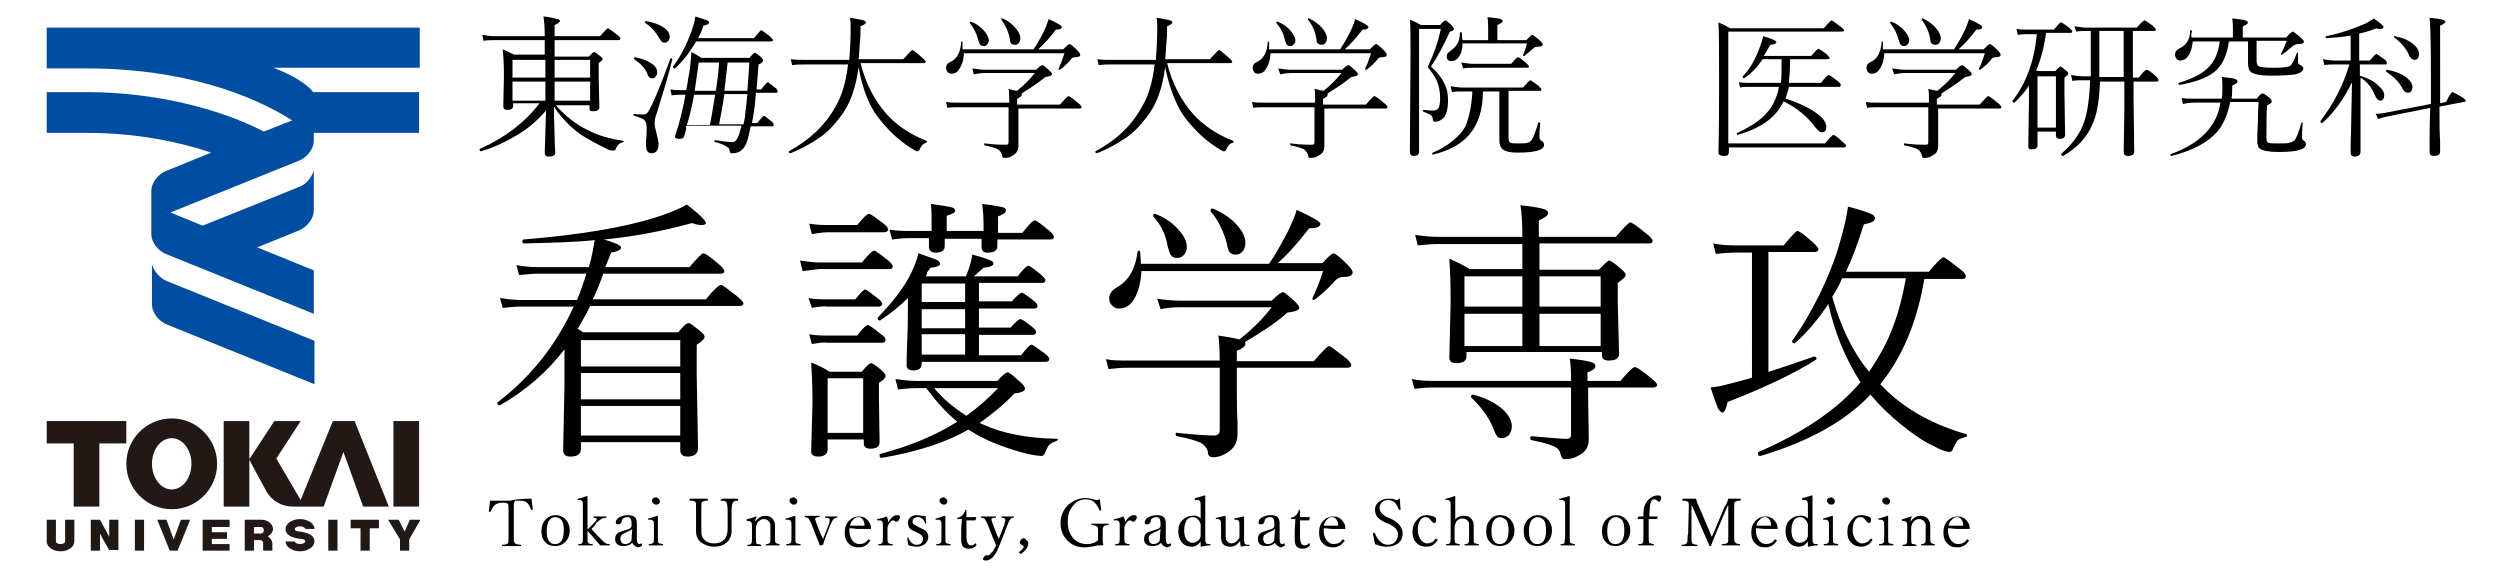 <?xml version="1.0" encoding="utf-8"?>
<!-- Generator: Adobe Illustrator 27.3.1, SVG Export Plug-In . SVG Version: 6.00 Build 0)  -->
<svg version="1.1" id="レイヤー_1" xmlns="http://www.w3.org/2000/svg" xmlns:xlink="http://www.w3.org/1999/xlink" x="0px"
	 y="0px" viewBox="0 0 380 88" style="enable-background:new 0 0 380 88;" xml:space="preserve">
<style type="text/css">
	.st0{fill:#221815;}
	.st1{fill:#004EA2;}
</style>
<g>
	<g>
		<path d="M83,16.8c-1.4,1.6-2.9,2.9-4.7,3.9c-1.5,0.9-3.2,1.7-5.2,2.3c0,0,0,0,0,0c-0.1,0-0.2-0.1-0.2-0.3c0-0.1,0-0.1,0.1-0.1
			c3.8-1.7,6.8-4,9-6.9h-4v0.4c0,0.4-0.3,0.6-0.9,0.6c-0.4,0-0.6-0.2-0.6-0.5l0.1-4.7c0-1.9-0.1-3.3-0.2-4c0.6,0.3,1.2,0.5,1.7,0.8
			h4.7V6.1h-7.6c-0.5,0-1.1,0-1.7,0.1l-0.2-0.9c0.6,0.1,1.2,0.2,1.9,0.2h7.6V5.3c0-1.3-0.1-2.2-0.2-2.8c1.1,0.1,1.8,0.3,2,0.4
			C85,2.9,85.1,3,85.1,3.2c0,0.2-0.3,0.4-0.8,0.6v1.7h6.9c0.7-0.8,1.1-1.2,1.2-1.2c0.1,0,0.5,0.3,1.3,0.9c0.4,0.3,0.6,0.5,0.6,0.7
			c0,0.1-0.1,0.2-0.3,0.2h-9.7v2.5h5.2c0.5-0.5,0.7-0.7,0.8-0.7c0.1,0,0.4,0.2,0.9,0.6c0.3,0.2,0.4,0.4,0.4,0.5
			c0,0.1-0.2,0.3-0.6,0.6v2l0.1,4.7c0,0.4-0.3,0.6-0.9,0.6c-0.2,0-0.4,0-0.5-0.1c-0.1-0.1-0.1-0.2-0.1-0.4v-0.4h-5.1
			c1.4,1.6,3,2.9,4.9,3.8c1.5,0.8,3.3,1.3,5.3,1.6c0.1,0,0.1,0,0.1,0.1c0,0.1,0,0.1-0.1,0.1c-0.5,0.1-0.8,0.4-1,0.8
			c-0.1,0.4-0.3,0.5-0.5,0.5c-0.3,0-0.7-0.1-1.2-0.4c-1.5-0.7-2.7-1.4-3.8-2.1c-1.5-1.1-2.9-2.5-4-4.2c0,0.4,0,1.9,0.1,4.5
			c0,1.4,0.1,2.2,0.1,2.5c0,0.4-0.3,0.6-1,0.6c-0.4,0-0.6-0.2-0.6-0.6C82.8,22.6,82.9,20.4,83,16.8z M82.9,9.1h-5v2.7h5V9.1z
			 M82.9,15.3v-2.9h-5v2.9H82.9z M84.3,9.1v2.7h5.4V9.1H84.3z M84.3,15.3h5.4v-2.9h-5.4V15.3z"/>
		<path d="M101.9,8.9C101.9,8.9,101.9,8.9,101.9,8.9c0.2-0.1,0.3,0,0.3,0.1c0,0,0,0,0,0c-0.8,3.2-1.7,6-2.4,8.3
			c-0.2,0.5-0.3,1-0.3,1.4c0,0.4,0.1,0.9,0.3,1.6c0.2,0.8,0.3,1.3,0.3,1.6c0,0.9-0.4,1.4-1.1,1.4c-0.5,0-0.8-0.4-0.8-1.2
			c0-0.1,0-0.2,0-0.4c0-0.3,0-0.4,0-0.5c0.1-0.7,0.1-1.2,0.1-1.7c0-0.6-0.1-1-0.4-1.3c-0.3-0.2-0.8-0.4-1.5-0.6
			c-0.1,0-0.1-0.1-0.1-0.1c0-0.1,0-0.2,0.1-0.2c0.5,0.1,0.9,0.1,1.2,0.1c0.3,0,0.5,0,0.6-0.1c0.2-0.1,0.3-0.3,0.5-0.6
			C99.7,14.8,100.7,12.2,101.9,8.9z M96.4,9C96.4,8.9,96.3,8.9,96.4,9c-0.1-0.2,0-0.3,0.1-0.3c1.1,0.2,1.9,0.5,2.6,1
			c0.6,0.4,0.8,0.9,0.8,1.3c0,0.3-0.1,0.5-0.3,0.7c-0.1,0.2-0.3,0.2-0.5,0.2c-0.3,0-0.6-0.2-0.7-0.7C98,10.3,97.3,9.6,96.4,9z
			 M98.1,3.5c0,0-0.1-0.1-0.1-0.1c0-0.1,0.1-0.2,0.2-0.2c1.1,0.2,2,0.5,2.7,1c0.6,0.4,0.9,0.9,0.9,1.4c0,0.3-0.1,0.5-0.3,0.7
			c-0.1,0.1-0.3,0.2-0.5,0.2c-0.3,0-0.5-0.2-0.8-0.7C99.7,4.9,99,4.1,98.1,3.5z M104.3,19.6c-0.1,0.4-0.2,0.8-0.3,1.1
			c-0.1,0.3-0.3,0.4-0.7,0.4c-0.5,0-0.7-0.1-0.7-0.3c0-0.1,0-0.2,0.1-0.4c0.6-1.8,1.1-3.8,1.5-6h-0.7c-0.4,0-0.9,0-1.4,0.1l-0.2-0.9
			c0.7,0.1,1.2,0.1,1.6,0.1h0.8c0.1-0.4,0.2-1,0.3-1.7c0.3-1.4,0.4-2.8,0.5-4.1c0.4,0.2,0.9,0.5,1.5,0.9h7.3
			c0.5-0.5,0.7-0.8,0.8-0.8c0.1,0,0.4,0.2,0.9,0.6c0.3,0.3,0.4,0.5,0.4,0.6c0,0.2-0.2,0.4-0.7,0.6c-0.1,1.3-0.2,2.6-0.3,3.8h0.7
			c0.5-0.7,0.9-1.1,1-1.1c0.1,0,0.4,0.3,1.1,0.8c0.3,0.2,0.4,0.4,0.4,0.6s-0.1,0.2-0.3,0.2h-3c-0.1,1.6-0.3,3.1-0.6,4.6h0.8
			c0.6-0.7,0.9-1.1,1-1.1c0.1,0,0.5,0.3,1.1,0.8c0.3,0.2,0.4,0.4,0.4,0.6c0,0.1-0.1,0.2-0.3,0.2h-3.2c-0.3,1.6-0.6,2.7-1,3.2
			c-0.4,0.6-1,0.9-1.8,0.9c-0.1,0-0.2,0-0.3-0.1c0,0-0.1-0.1-0.1-0.3c0-0.3-0.2-0.5-0.6-0.7c-0.3-0.2-0.8-0.4-1.6-0.6
			c-0.1,0-0.1-0.1-0.1-0.1c0-0.1,0-0.2,0.1-0.2c1.2,0.2,2.1,0.3,2.7,0.3c0.5,0,0.9-0.8,1.3-2.4l0-0.1H104.3z M106.1,5.8h8.5
			c0.7-0.8,1-1.2,1.1-1.2c0.1,0,0.5,0.3,1.3,0.9c0.3,0.3,0.5,0.5,0.5,0.6s-0.1,0.2-0.3,0.2h-11.4c-0.9,1.6-2,3-3.2,4.1
			c0,0,0,0-0.1,0c-0.1,0-0.2-0.1-0.2-0.2c0,0,0,0,0-0.1c1.1-1.4,2-3.2,2.8-5.3c0.3-0.9,0.5-1.6,0.6-2.3c0.9,0.3,1.5,0.5,1.8,0.6
			c0.2,0.1,0.3,0.2,0.3,0.3c0,0.2-0.3,0.4-0.9,0.5C106.7,4.7,106.4,5.3,106.1,5.8z M104.4,19h3.5c0.3-1.4,0.5-2.9,0.8-4.6h-3.2
			C105.2,16,104.9,17.5,104.4,19z M109.3,9.5h-3.1c-0.2,1.5-0.4,2.9-0.6,4.3h3.2C109,12.6,109.2,11.2,109.3,9.5z M113,19
			c0.2-0.9,0.3-1.5,0.3-2c0.1-0.6,0.2-1.5,0.3-2.7h-3.5c-0.2,1.5-0.5,3.1-0.8,4.6H113z M113.6,13.8c0.1-1.2,0.2-2.7,0.3-4.3h-3.3
			c-0.2,1.5-0.3,2.9-0.5,4.3H113.6z"/>
		<path d="M130.5,10.2c-0.4,3.2-1.3,5.7-2.8,7.6c-1,1.3-2.1,2.5-3.4,3.3c-1.2,0.8-2.6,1.6-4.2,2.2c0,0,0,0,0,0
			c-0.1,0-0.2-0.1-0.2-0.2c0,0,0-0.1,0-0.1c3.1-1.7,5.5-3.9,7.1-6.8c1-1.7,1.6-3.8,1.9-6.4h-6.7c-0.5,0-1.1,0-1.8,0.1l-0.2-0.9
			c0.8,0.1,1.5,0.1,2.1,0.1h6.8c0.1-1.4,0.2-3,0.2-4.9c0-0.4,0-0.9-0.1-1.5c1.1,0.2,1.8,0.3,2.1,0.4c0.2,0.1,0.3,0.2,0.3,0.3
			c0,0.2-0.3,0.4-0.8,0.6c0,0.8,0,1.6-0.1,2.4c-0.1,1.2-0.1,2-0.2,2.6h6.8c0.8-0.9,1.3-1.4,1.4-1.4c0.1,0,0.6,0.4,1.4,1.1
			c0.4,0.3,0.6,0.6,0.6,0.7c0,0.1-0.1,0.2-0.3,0.2h-9.6c0.8,3.2,2.2,5.8,4.1,7.9c1.5,1.6,3.4,2.9,5.9,3.9c0,0,0.1,0,0.1,0.1
			c0,0.1,0,0.1-0.1,0.2c-0.5,0.1-0.8,0.5-1,1c-0.1,0.2-0.2,0.3-0.4,0.3c-0.1,0-0.5-0.2-1.1-0.6c-1.7-1.1-3.3-2.6-4.7-4.4
			C132.2,16.3,131.1,13.6,130.5,10.2z"/>
		<path d="M154.6,13.8c1.1-0.9,2-1.8,2.7-2.7h-7.6c-0.7,0-1.2,0.1-1.7,0.2l-0.2-0.9c0.7,0.1,1.3,0.2,1.9,0.2h7.8
			c0.5-0.5,0.8-0.7,1-0.7c0.1,0,0.4,0.3,1,0.8c0.3,0.3,0.4,0.4,0.4,0.6c0,0.2-0.3,0.3-1,0.4c-1.1,0.9-2.3,1.7-3.6,2.5
			c0,0,0,0.1,0,0.2c0,0.2-0.2,0.4-0.7,0.6v0.9h6.5c0.7-0.8,1.2-1.3,1.3-1.3s0.6,0.3,1.4,1c0.4,0.3,0.6,0.5,0.6,0.7
			c0,0.1-0.1,0.2-0.3,0.2h-9.3v1.6c0,1.2,0,2.2,0,3c0,0.6,0,1,0,1.1c0,0.6-0.3,1.1-0.8,1.4c-0.4,0.3-0.8,0.4-1.3,0.4
			c-0.2,0-0.3,0-0.3-0.1c0-0.1-0.1-0.2-0.1-0.4c-0.1-0.3-0.3-0.6-0.6-0.8c-0.4-0.2-1-0.4-2-0.6c-0.1,0-0.1-0.1-0.1-0.2
			c0-0.1,0-0.2,0.1-0.1c1.6,0.2,2.7,0.2,3.2,0.2c0.3,0,0.4-0.1,0.4-0.4v-5.3h-7.8c-0.5,0-1.1,0-1.5,0.1l-0.2-0.9
			c0.6,0.1,1.1,0.1,1.8,0.1h7.8c0-1,0-1.7-0.1-2.1C153.9,13.7,154.4,13.8,154.6,13.8z M146.3,7.5h10.8c0.6-0.9,1.1-1.8,1.6-2.8
			c0.3-0.6,0.5-1.2,0.7-1.8c1.3,0.6,2,1,2,1.2c0,0.3-0.3,0.4-0.9,0.4c-0.9,1.2-1.8,2.2-2.7,3h3.8c0.5-0.5,0.8-0.8,1-0.8
			c0.1,0,0.5,0.3,1.1,0.9c0.3,0.3,0.5,0.6,0.5,0.7c0,0.3-0.3,0.4-0.8,0.4c-0.3,0-0.5,0.1-0.6,0.3c-0.4,0.5-1,1.1-1.7,1.6
			c0,0-0.1,0-0.1,0c-0.1,0-0.1,0-0.1-0.1c0,0,0,0,0-0.1c0.4-0.7,0.6-1.5,0.9-2.3h-15.3c0,1-0.3,1.8-0.7,2.4
			c-0.3,0.5-0.7,0.7-1.2,0.7c-0.2,0-0.5-0.1-0.6-0.3c-0.1-0.2-0.2-0.3-0.2-0.6c0-0.4,0.2-0.7,0.7-0.9c1-0.5,1.5-1.5,1.6-3
			c0-0.1,0.1-0.1,0.1-0.1c0.1,0,0.1,0,0.1,0.1C146.3,7,146.3,7.3,146.3,7.5z M147.4,3.5C147.4,3.4,147.4,3.4,147.4,3.5
			c0-0.2,0-0.2,0.1-0.2c0,0,0,0,0.1,0c0.8,0.3,1.5,0.8,2,1.4c0.4,0.5,0.7,1,0.7,1.4c0,0.3-0.1,0.5-0.3,0.7c-0.2,0.2-0.3,0.2-0.5,0.2
			c-0.2,0-0.4-0.1-0.5-0.2c-0.1-0.1-0.2-0.4-0.3-0.7C148.4,5,148,4.2,147.4,3.5z M152.2,3C152.1,3,152.1,3,152.2,3
			c0-0.2,0-0.2,0.1-0.2c0,0,0,0,0.1,0c0.9,0.4,1.5,0.9,2,1.5c0.4,0.5,0.7,1,0.7,1.5c0,0.3-0.1,0.6-0.3,0.8c-0.2,0.2-0.3,0.2-0.6,0.2
			c-0.2,0-0.4-0.1-0.5-0.2c-0.1-0.1-0.2-0.3-0.2-0.7C153.3,4.8,152.8,3.8,152.2,3z"/>
		<path d="M177.1,10.2c-0.4,3.2-1.3,5.7-2.8,7.6c-1,1.3-2.1,2.5-3.4,3.3c-1.2,0.8-2.6,1.6-4.2,2.2c0,0,0,0,0,0
			c-0.1,0-0.2-0.1-0.2-0.2c0,0,0-0.1,0-0.1c3.2-1.7,5.5-3.9,7.1-6.8c1-1.7,1.6-3.8,1.9-6.4h-6.7c-0.5,0-1.1,0-1.8,0.1l-0.2-0.9
			c0.8,0.1,1.5,0.1,2.1,0.1h6.8c0.1-1.4,0.2-3,0.2-4.9c0-0.4,0-0.9-0.1-1.5c1.1,0.2,1.8,0.3,2.1,0.4c0.2,0.1,0.3,0.2,0.3,0.3
			c0,0.2-0.3,0.4-0.8,0.6c0,0.8,0,1.6-0.1,2.4c-0.1,1.2-0.1,2-0.2,2.6h6.8c0.8-0.9,1.3-1.4,1.4-1.4c0.1,0,0.6,0.4,1.4,1.1
			c0.4,0.3,0.6,0.6,0.6,0.7c0,0.1-0.1,0.2-0.3,0.2h-9.6c0.8,3.2,2.2,5.8,4.1,7.9c1.5,1.6,3.4,2.9,5.9,3.9c0,0,0.1,0,0.1,0.1
			c0,0.1,0,0.1-0.1,0.2c-0.5,0.1-0.8,0.5-1,1c-0.1,0.2-0.2,0.3-0.4,0.3c-0.1,0-0.5-0.2-1.1-0.6c-1.7-1.1-3.3-2.6-4.7-4.4
			C178.9,16.3,177.8,13.6,177.1,10.2z"/>
		<path d="M201.2,13.8c1.1-0.9,2-1.8,2.7-2.7h-7.6c-0.7,0-1.2,0.1-1.7,0.2l-0.3-0.9c0.7,0.1,1.3,0.2,1.9,0.2h7.8
			c0.5-0.5,0.8-0.7,1-0.7c0.1,0,0.4,0.3,1,0.8c0.3,0.3,0.4,0.4,0.4,0.6c0,0.2-0.3,0.3-1,0.4c-1.1,0.9-2.3,1.7-3.6,2.5
			c0,0,0,0.1,0,0.2c0,0.2-0.2,0.4-0.7,0.6v0.9h6.5c0.7-0.8,1.2-1.3,1.3-1.3c0.1,0,0.6,0.3,1.4,1c0.4,0.3,0.6,0.5,0.6,0.7
			c0,0.1-0.1,0.2-0.3,0.2h-9.3v1.6c0,1.2,0,2.2,0,3c0,0.6,0,1,0,1.1c0,0.6-0.2,1.1-0.8,1.4c-0.4,0.3-0.8,0.4-1.3,0.4
			c-0.2,0-0.3,0-0.3-0.1c0-0.1-0.1-0.2-0.1-0.4c-0.1-0.3-0.3-0.6-0.6-0.8c-0.4-0.2-1-0.4-2-0.6c-0.1,0-0.1-0.1-0.1-0.2
			c0-0.1,0-0.2,0.1-0.1c1.6,0.2,2.7,0.2,3.2,0.2c0.3,0,0.4-0.1,0.4-0.4v-5.3h-7.8c-0.5,0-1.1,0-1.5,0.1l-0.2-0.9
			c0.6,0.1,1.1,0.1,1.8,0.1h7.8c0-1,0-1.7-0.1-2.1C200.5,13.7,201.1,13.8,201.2,13.8z M192.9,7.5h10.8c0.6-0.9,1.1-1.8,1.6-2.8
			c0.3-0.6,0.5-1.2,0.7-1.8c1.3,0.6,2,1,2,1.2c0,0.3-0.3,0.4-0.9,0.4c-0.9,1.2-1.8,2.2-2.7,3h3.8c0.5-0.5,0.8-0.8,1-0.8
			c0.1,0,0.5,0.3,1.1,0.9c0.3,0.3,0.5,0.6,0.5,0.7c0,0.3-0.3,0.4-0.8,0.4c-0.3,0-0.5,0.1-0.6,0.3c-0.4,0.5-1,1.1-1.7,1.6
			c0,0-0.1,0-0.1,0c-0.1,0-0.1,0-0.1-0.1c0,0,0,0,0-0.1c0.4-0.7,0.6-1.5,0.9-2.3h-15.3c0,1-0.3,1.8-0.7,2.4
			c-0.3,0.5-0.7,0.7-1.2,0.7c-0.3,0-0.5-0.1-0.6-0.3c-0.1-0.2-0.2-0.3-0.2-0.6c0-0.4,0.2-0.7,0.7-0.9c1-0.5,1.5-1.5,1.6-3
			c0-0.1,0.1-0.1,0.1-0.1s0.1,0,0.1,0.1C192.9,7,192.9,7.3,192.9,7.5z M194,3.5C194,3.4,194,3.4,194,3.5c0-0.2,0-0.2,0.1-0.2
			c0,0,0,0,0.1,0c0.8,0.3,1.5,0.8,2,1.4c0.4,0.5,0.7,1,0.7,1.4c0,0.3-0.1,0.5-0.3,0.7c-0.2,0.2-0.3,0.2-0.5,0.2
			c-0.2,0-0.4-0.1-0.5-0.2c-0.1-0.1-0.2-0.4-0.3-0.7C195.1,5,194.6,4.2,194,3.5z M198.8,3C198.8,3,198.8,3,198.8,3
			c0-0.2,0-0.2,0.1-0.2c0,0,0,0,0.1,0c0.8,0.4,1.5,0.9,2,1.5c0.4,0.5,0.7,1,0.7,1.5c0,0.3-0.1,0.6-0.3,0.8c-0.2,0.2-0.3,0.2-0.6,0.2
			c-0.2,0-0.4-0.1-0.5-0.2c-0.1-0.1-0.2-0.3-0.2-0.7C199.9,4.8,199.5,3.8,198.8,3z"/>
		<path d="M215.7,4.5v11.8l0,6.7c0,0.5-0.3,0.7-0.8,0.7c-0.4,0-0.6-0.2-0.6-0.6l0.1-15c0-2.6,0-4.3-0.1-5.1c0.6,0.2,1.1,0.5,1.7,0.8
			h2.9c0.4-0.5,0.7-0.7,0.8-0.7c0.1,0,0.4,0.2,0.9,0.7c0.2,0.3,0.4,0.4,0.4,0.6c0,0.2-0.2,0.3-0.6,0.4c-1,2.1-1.9,3.9-2.9,5.3
			c1,0.9,1.7,1.8,2.1,2.7c0.4,0.8,0.5,1.6,0.5,2.6c0,1-0.2,1.8-0.5,2.3c-0.4,0.5-0.9,0.8-1.5,0.8c-0.2,0-0.3-0.1-0.3-0.3
			c0-0.3-0.1-0.5-0.3-0.7c-0.2-0.1-0.5-0.3-1.1-0.5c-0.1,0-0.1-0.1-0.1-0.2c0-0.1,0-0.1,0.1-0.1c0.7,0.1,1.2,0.1,1.5,0.1
			c0.3,0,0.5-0.1,0.7-0.3c0.2-0.3,0.3-0.8,0.3-1.6c0-1-0.2-1.9-0.5-2.6c-0.3-0.7-0.8-1.4-1.4-2.1c0.9-1.9,1.6-3.8,2-5.8H215.7z
			 M223.8,13.9h-1.6c-0.5,0-1,0-1.5,0.1l-0.2-0.9c0.6,0.1,1.2,0.2,1.7,0.2h9.3c0.6-0.7,1-1.1,1.1-1.1c0.1,0,0.5,0.3,1.2,0.8
			c0.3,0.3,0.5,0.5,0.5,0.6c0,0.2-0.1,0.2-0.3,0.2h-4.7v7.2c0,0.4,0.1,0.6,0.3,0.7c0.2,0.1,0.6,0.1,1.2,0.1c0.7,0,1.1,0,1.4-0.1
			c0.3-0.1,0.4-0.2,0.6-0.4c0.3-0.4,0.6-1.3,1-2.6c0-0.1,0.1-0.1,0.1-0.1c0.1,0,0.2,0,0.2,0.1c0,0.2,0,0.6-0.1,1.3
			c0,0.4,0,0.7,0,0.8c0,0.3,0.1,0.5,0.3,0.6c0.2,0.1,0.4,0.3,0.4,0.6c0,0.4-0.3,0.7-1,0.9c-0.7,0.2-1.7,0.3-3.1,0.3
			c-1.1,0-1.8-0.2-2.2-0.5c-0.3-0.3-0.5-0.7-0.5-1.3l0-2.3v-5.2h-2.5c0,2.8-0.7,5-2.1,6.6c-1.2,1.4-3,2.4-5.5,3c0,0,0,0,0,0
			c-0.1,0-0.1-0.1-0.1-0.2c0-0.1,0-0.1,0.1-0.1c2.3-1,4-2.4,4.9-3.9C223.3,17.9,223.7,16.1,223.8,13.9z M222.3,6.1h3.9V4.4
			c0-0.5,0-1.1-0.1-1.8c1,0.1,1.7,0.2,2,0.3c0.2,0.1,0.3,0.2,0.3,0.3c0,0.2-0.3,0.4-0.8,0.6v2.3h4.4c0.5-0.5,0.8-0.8,0.9-0.8
			c0.1,0,0.5,0.3,1.1,0.8c0.3,0.3,0.5,0.5,0.5,0.6c0,0.3-0.3,0.4-0.8,0.4c-0.3,0-0.5,0.1-0.7,0.3c-0.3,0.3-0.7,0.6-1.3,1.1
			c0,0,0,0-0.1,0c-0.1,0-0.1,0-0.1-0.1c0,0,0,0,0,0c0.2-0.5,0.4-1.1,0.6-1.8h-9.8c0,0.9-0.2,1.6-0.6,2.1c-0.3,0.4-0.7,0.6-1.1,0.6
			c-0.5,0-0.7-0.3-0.7-0.8c0-0.3,0.2-0.5,0.6-0.8c0.9-0.6,1.4-1.4,1.4-2.7c0-0.1,0-0.1,0.1-0.1c0.1,0,0.2,0,0.2,0.1
			C222.2,5.4,222.2,5.7,222.3,6.1z M222.4,10.4l-0.3-0.9c0.7,0.1,1.3,0.2,1.7,0.2h5.9c0.6-0.7,0.9-1,1-1c0.2,0,0.6,0.3,1.2,0.8
			c0.3,0.3,0.5,0.5,0.5,0.6c0,0.2-0.1,0.2-0.3,0.2h-8.3C223.4,10.3,222.9,10.3,222.4,10.4z"/>
		<path d="M262.8,21.8h14.6c0.7-0.9,1.2-1.3,1.3-1.3c0.1,0,0.6,0.3,1.3,1c0.4,0.3,0.6,0.5,0.6,0.7c0,0.1-0.1,0.2-0.3,0.2h-17.5V23
			c0,0.3-0.1,0.5-0.2,0.6c-0.1,0.1-0.4,0.1-0.7,0.1c-0.4,0-0.7-0.2-0.7-0.5c0.1-3.6,0.1-7.1,0.1-10.5c0-4.8,0-7.9-0.1-9.3
			c0.7,0.3,1.3,0.6,1.8,0.9h14.2c0.7-0.8,1.1-1.2,1.2-1.2c0.1,0,0.5,0.3,1.3,0.9c0.4,0.3,0.6,0.5,0.6,0.6s-0.1,0.2-0.4,0.2h-17.2
			V21.8z M268.1,8.5h7.2c0.6-0.7,1-1.1,1.1-1.1c0.1,0,0.5,0.3,1.2,0.8c0.3,0.3,0.5,0.5,0.5,0.6s-0.1,0.2-0.3,0.2h-5.7
			c0,1.5-0.1,2.7-0.2,3.6h4.9c0.6-0.8,1-1.2,1.2-1.2c0.1,0,0.5,0.3,1.3,0.9c0.4,0.3,0.5,0.5,0.5,0.7c0,0.1-0.1,0.2-0.3,0.2h-7.6
			c-0.1,0.6-0.3,1.2-0.5,1.8c2,0.6,3.6,1.4,4.7,2.2c1,0.7,1.5,1.4,1.5,2.1c0,0.5-0.2,0.8-0.7,0.8c-0.3,0-0.6-0.3-1.1-0.9
			c-1.1-1.5-2.7-2.8-4.7-3.8c-1.1,2.4-3.4,4.1-7,5.1c0,0,0,0,0,0c-0.1,0-0.1-0.1-0.1-0.2c0-0.1,0-0.1,0.1-0.1c2.1-1,3.6-2,4.5-3.1
			c0.9-1,1.5-2.3,1.8-3.9H266c-0.5,0-1,0-1.5,0.1l-0.2-0.8c0.6,0.1,1.2,0.1,1.8,0.1h4.6c0.1-0.7,0.1-1.9,0.1-3.6h-2.9
			c-0.7,1.1-1.6,2.1-2.8,2.9c0,0,0,0,0,0c-0.2,0-0.2-0.1-0.2-0.2c0,0,0,0,0-0.1c0.9-0.9,1.7-2.2,2.4-3.9c0.3-0.8,0.6-1.6,0.7-2.2
			c1.4,0.4,2,0.7,2,0.9c0,0.2-0.3,0.4-0.9,0.4C268.7,7.5,268.4,8,268.1,8.5z"/>
		<path d="M294.5,13.8c1.1-0.9,2-1.8,2.7-2.7h-7.6c-0.7,0-1.2,0.1-1.7,0.2l-0.3-0.9c0.7,0.1,1.3,0.2,1.9,0.2h7.8
			c0.5-0.5,0.8-0.7,1-0.7c0.1,0,0.4,0.3,1,0.8c0.3,0.3,0.4,0.4,0.4,0.6c0,0.2-0.3,0.3-1,0.4c-1.1,0.9-2.3,1.7-3.6,2.5
			c0,0,0,0.1,0,0.2c0,0.2-0.2,0.4-0.7,0.6v0.9h6.5c0.7-0.8,1.2-1.3,1.3-1.3c0.1,0,0.6,0.3,1.4,1c0.4,0.3,0.6,0.5,0.6,0.7
			c0,0.1-0.1,0.2-0.3,0.2h-9.3v1.6c0,1.2,0,2.2,0,3c0,0.6,0,1,0,1.1c0,0.6-0.2,1.1-0.8,1.4c-0.4,0.3-0.8,0.4-1.3,0.4
			c-0.2,0-0.3,0-0.3-0.1c0-0.1-0.1-0.2-0.1-0.4c-0.1-0.3-0.3-0.6-0.6-0.8c-0.4-0.2-1-0.4-2-0.6c-0.1,0-0.1-0.1-0.1-0.2
			c0-0.1,0-0.2,0.1-0.1c1.6,0.2,2.7,0.2,3.2,0.2c0.3,0,0.4-0.1,0.4-0.4v-5.3h-7.8c-0.5,0-1.1,0-1.5,0.1l-0.2-0.9
			c0.6,0.1,1.1,0.1,1.8,0.1h7.8c0-1,0-1.7-0.1-2.1C293.8,13.7,294.4,13.8,294.5,13.8z M286.2,7.5H297c0.6-0.9,1.1-1.8,1.6-2.8
			c0.3-0.6,0.5-1.2,0.7-1.8c1.3,0.6,2,1,2,1.2c0,0.3-0.3,0.4-0.9,0.4c-0.9,1.2-1.8,2.2-2.7,3h3.8c0.5-0.5,0.8-0.8,1-0.8
			c0.1,0,0.5,0.3,1.1,0.9c0.3,0.3,0.5,0.6,0.5,0.7c0,0.3-0.3,0.4-0.8,0.4c-0.3,0-0.5,0.1-0.6,0.3c-0.4,0.5-1,1.1-1.7,1.6
			c0,0-0.1,0-0.1,0c-0.1,0-0.1,0-0.1-0.1c0,0,0,0,0-0.1c0.4-0.7,0.6-1.5,0.9-2.3h-15.3c0,1-0.3,1.8-0.7,2.4
			c-0.3,0.5-0.7,0.7-1.2,0.7c-0.3,0-0.5-0.1-0.6-0.3c-0.1-0.2-0.2-0.3-0.2-0.6c0-0.4,0.2-0.7,0.7-0.9c1-0.5,1.5-1.5,1.6-3
			c0-0.1,0.1-0.1,0.1-0.1s0.1,0,0.1,0.1C286.2,7,286.2,7.3,286.2,7.5z M287.3,3.5C287.3,3.4,287.3,3.4,287.3,3.5
			c0-0.2,0-0.2,0.1-0.2c0,0,0,0,0.1,0c0.8,0.3,1.5,0.8,2,1.4c0.4,0.5,0.7,1,0.7,1.4c0,0.3-0.1,0.5-0.3,0.7c-0.2,0.2-0.3,0.2-0.5,0.2
			c-0.2,0-0.4-0.1-0.5-0.2c-0.1-0.1-0.2-0.4-0.3-0.7C288.3,5,287.9,4.2,287.3,3.5z M292.1,3C292.1,3,292,3,292.1,3
			c0-0.2,0-0.2,0.1-0.2c0,0,0,0,0.1,0c0.8,0.4,1.5,0.9,2,1.5c0.4,0.5,0.7,1,0.7,1.5c0,0.3-0.1,0.6-0.3,0.8c-0.2,0.2-0.3,0.2-0.6,0.2
			c-0.2,0-0.4-0.1-0.5-0.2c-0.1-0.1-0.2-0.3-0.2-0.7C293.2,4.8,292.7,3.8,292.1,3z"/>
		<path d="M309.6,5.2h-1.5c-0.4,0-0.8,0-1.4,0.1l-0.2-0.9c0.6,0.1,1.1,0.1,1.7,0.1h4c0.6-0.7,0.9-1.1,1.1-1.1c0.1,0,0.5,0.3,1.2,0.8
			c0.3,0.3,0.5,0.5,0.5,0.6c0,0.1-0.1,0.2-0.3,0.2H311c-0.3,2.2-0.8,4.1-1.5,5.7l0.3,0.1h2.6c0.4-0.4,0.7-0.7,0.8-0.7
			c0.1,0,0.3,0.2,0.8,0.6c0.3,0.2,0.4,0.4,0.4,0.5c0,0.1-0.2,0.3-0.6,0.6v2.6l0.1,6.1c0,0.4-0.3,0.6-0.8,0.6c-0.4,0-0.6-0.2-0.6-0.5
			V20h-2.8v2.1c0,0.4-0.3,0.6-0.8,0.6c-0.2,0-0.4,0-0.5-0.1c-0.1-0.1-0.1-0.2-0.1-0.4l0.1-6.7c0-0.6,0-1.4,0-2.5
			c-0.6,1-1.4,1.8-2.2,2.6c0,0,0,0-0.1,0c-0.1,0-0.2-0.1-0.2-0.2c0,0,0,0,0-0.1C307.9,12.8,309.2,9.4,309.6,5.2z M312.5,19.4v-7.8
			h-2.8v7.8H312.5z M324.2,4.7v7.1h0.9c0.6-0.8,1-1.2,1.2-1.2c0.2,0,0.6,0.3,1.3,0.9c0.3,0.3,0.5,0.5,0.5,0.7c0,0.1-0.1,0.2-0.3,0.2
			h-3.5v2.4l0.1,8.2c0,0.5-0.3,0.7-1,0.7c-0.4,0-0.6-0.2-0.6-0.6l0.1-6.3v-4.4h-3.7c-0.1,3-0.5,5.2-1.2,6.6
			c-0.8,1.9-2.3,3.5-4.4,4.7c0,0,0,0-0.1,0c-0.1,0-0.2-0.1-0.2-0.2c0,0,0,0,0-0.1c1.7-1.5,2.9-3.1,3.5-4.9c0.5-1.5,0.8-3.5,0.9-6.3
			h-1c-0.6,0-1.2,0-1.7,0.1l-0.2-0.9c0.6,0.1,1.2,0.2,1.9,0.2h1.1c0-0.5,0-1.4,0-2.5V4.7h-0.5c-0.6,0-1.1,0-1.7,0.1L315.3,4
			c0.7,0.1,1.4,0.2,1.9,0.2h7.6c0.6-0.7,1-1.1,1.2-1.1c0.1,0,0.5,0.3,1.2,0.8c0.3,0.3,0.5,0.5,0.5,0.6c0,0.1-0.1,0.2-0.3,0.2H324.2z
			 M322.8,11.8V4.7h-3.7v4.6c0,1.1,0,1.9,0,2.4H322.8z"/>
		<path d="M339,15.5c-0.3,1.5-0.8,2.8-1.5,3.9c-1.4,2-3.9,3.4-7.4,4.3c-0.1,0-0.2-0.1-0.2-0.2c0-0.1,0-0.1,0.1-0.1
			c2.5-0.9,4.4-2.1,5.7-3.7c0.9-1.1,1.6-2.5,1.8-4.1l-4,0c-0.6,0-1.2,0.1-1.7,0.2l-0.2-0.9c0.6,0.1,1.3,0.1,2.1,0.1l4,0
			c0.1-0.5,0.1-1.1,0.1-1.7c0-0.6,0-1.1-0.1-1.6c1.1,0.1,1.8,0.2,2,0.3c0.3,0.1,0.4,0.2,0.4,0.4c0,0.2-0.3,0.4-0.8,0.6
			c0,0.6,0,1.3-0.1,2l3.8,0c0.4-0.5,0.7-0.8,0.9-0.8c0.2,0,0.5,0.2,1.1,0.7c0.2,0.2,0.3,0.3,0.3,0.5c0,0.2-0.2,0.4-0.7,0.6
			c-0.1,1.1-0.1,2.8-0.1,5c0,0.4,0.1,0.6,0.3,0.7s0.7,0.1,1.5,0.1c0.8,0,1.4,0,1.7-0.1c0.3-0.1,0.5-0.2,0.7-0.3
			c0.3-0.3,0.7-1.2,1.1-2.7c0-0.1,0.1-0.1,0.1-0.1c0.1,0,0.1,0,0.1,0.1c-0.1,1.4-0.1,2.1-0.1,2.2c0,0.2,0.1,0.4,0.3,0.5
			c0.2,0.1,0.3,0.3,0.3,0.5c0,0.4-0.3,0.7-1,0.9c-0.6,0.2-1.7,0.3-3.2,0.3c-1.5,0-2.4-0.2-2.8-0.5c-0.3-0.2-0.4-0.7-0.4-1.3
			c0-0.2,0-1.1,0.1-2.8c0-1.6,0.1-2.6,0.1-3L339,15.5z M333.1,5.7h6.3V4.3c0-0.3,0-0.9-0.1-1.5c1,0.1,1.7,0.2,2,0.3
			c0.2,0.1,0.4,0.2,0.4,0.3c0,0.2-0.3,0.4-0.8,0.6v1.7h6.6c0.5-0.6,0.9-0.9,1-0.9c0.1,0,0.5,0.3,1.2,0.9c0.3,0.3,0.5,0.5,0.5,0.6
			c0,0.3-0.3,0.4-0.9,0.4c-0.3,0-0.5,0.1-0.8,0.3c-0.8,0.7-1.3,1.1-1.6,1.3c0,0-0.1,0-0.1,0c-0.1,0-0.1,0-0.1-0.1c0,0,0,0,0,0
			c0.3-0.6,0.6-1.2,0.9-2h-4.6v3c0,0.5,0.1,0.8,0.4,0.9c0.3,0.1,1,0.2,2.1,0.2c1.4,0,2.3-0.1,2.6-0.3c0.3-0.2,0.6-0.8,1-1.9
			c0-0.1,0.1-0.1,0.1-0.1c0.1,0,0.1,0,0.1,0.1c0,0.5,0,1,0,1.3c0,0.3,0.1,0.4,0.4,0.5c0.2,0.1,0.4,0.3,0.4,0.5
			c0,0.4-0.4,0.7-1.2,0.9c-0.7,0.1-1.9,0.2-3.8,0.2c-1.5,0-2.4-0.2-2.9-0.5c-0.4-0.3-0.5-0.8-0.5-1.5l0-1.4V6.3h-2.9
			c-0.3,2.1-1,3.7-2.3,4.7c-1.2,0.9-2.9,1.5-5.2,1.9c-0.1,0-0.2-0.1-0.2-0.2c0-0.1,0-0.1,0.1-0.1c2.2-0.7,3.8-1.5,4.7-2.6
			c0.8-0.9,1.3-2.1,1.5-3.7h-4.1c-0.1,0.9-0.3,1.7-0.7,2.2c-0.3,0.5-0.8,0.7-1.2,0.7c-0.3,0-0.5-0.1-0.6-0.3
			c-0.1-0.2-0.2-0.3-0.2-0.6c0-0.4,0.2-0.7,0.6-0.9c1.1-0.5,1.7-1.4,1.7-2.7c0-0.1,0-0.1,0.1-0.1c0.1,0,0.1,0,0.2,0.1
			C333,5.2,333.1,5.5,333.1,5.7z"/>
		<path d="M358.7,9.8v1.7c1.2,0.4,2.1,0.8,2.8,1.5c0.6,0.5,0.9,1,0.9,1.5c0,0.3-0.1,0.5-0.2,0.6c-0.1,0.2-0.3,0.2-0.4,0.2
			c-0.3,0-0.6-0.3-0.8-0.8c-0.5-1.2-1.2-2.1-2.2-2.7v3.8l0,7.5c0,0.4-0.3,0.7-0.9,0.7c-0.4,0-0.6-0.2-0.6-0.6c0-0.1,0-0.5,0-1.3
			c0.1-2.6,0.1-5.7,0.2-9.4c-1.2,2.5-2.7,4.6-4.5,6.2c0,0,0,0-0.1,0c-0.1,0-0.2-0.1-0.2-0.2c0,0,0,0,0-0.1c2-2.6,3.5-5.5,4.4-8.6
			h-2.4c-0.4,0-0.9,0-1.4,0.1l-0.2-0.9c0.6,0.1,1.2,0.2,1.7,0.2h2.5V5.4c-1,0.2-2.2,0.3-3.7,0.4c-0.1,0-0.1-0.1-0.1-0.2
			c0-0.1,0-0.1,0.1-0.1c2.4-0.5,4.3-1.2,5.9-1.9c0.6-0.3,1-0.6,1.3-0.8c1,0.7,1.5,1.1,1.5,1.3c0,0.2-0.2,0.3-0.5,0.3
			c-0.2,0-0.4,0-0.6-0.1c-0.7,0.3-1.6,0.6-2.6,0.8v4.1h1.6c0.6-0.7,0.9-1,1-1c0.1,0,0.5,0.3,1.2,0.8c0.3,0.2,0.4,0.4,0.4,0.6
			c0,0.2-0.1,0.2-0.3,0.2H358.7z M370.8,15.7l1-0.2c0.5-1,0.8-1.5,1-1.5c0.1,0,0.6,0.3,1.5,0.8c0.3,0.2,0.5,0.4,0.5,0.5
			c0,0.1-0.1,0.2-0.3,0.2l-3.7,0.7c0,2.2,0,4,0.1,5.3c0,1,0,1.5,0,1.5c0,0.5-0.3,0.7-1,0.7c-0.4,0-0.6-0.2-0.6-0.6c0-0.1,0-0.4,0-1
			c0-1.6,0-3.5,0.1-5.7l-6.5,1.3c-0.6,0.1-1.1,0.3-1.4,0.4l-0.4-0.8c0.7,0,1.2-0.1,1.7-0.2l6.7-1.3v-4.8c0-4.7-0.1-7.5-0.2-8.3
			c1,0.1,1.7,0.2,2,0.3c0.3,0.1,0.4,0.2,0.4,0.3c0,0.2-0.3,0.4-0.8,0.6V15.7z M362.7,10.9C362.7,10.9,362.7,10.9,362.7,10.9
			c0-0.2,0-0.3,0.1-0.3c1.2,0.2,2.2,0.6,2.9,1.1c0.6,0.5,1,1,1,1.5c0,0.3-0.1,0.5-0.2,0.7c-0.1,0.1-0.3,0.2-0.5,0.2
			c-0.3,0-0.6-0.2-0.8-0.6C364.7,12.5,363.8,11.6,362.7,10.9z M363.9,5.7C363.8,5.7,363.8,5.7,363.9,5.7c0-0.2,0-0.3,0.1-0.2
			c1.1,0.2,2.1,0.6,2.8,1.2c0.6,0.5,0.9,1,0.9,1.5c0,0.3-0.1,0.5-0.2,0.7c-0.1,0.1-0.3,0.2-0.5,0.2c-0.3,0-0.7-0.3-0.9-0.9
			C365.6,7.2,364.9,6.4,363.9,5.7z"/>
	</g>
	<g>
		<path d="M85.8,53.1c-2.6,3.4-5.8,6.2-9.8,8.5c0,0,0,0-0.1,0c-0.2,0-0.3-0.1-0.3-0.4c0-0.1,0-0.1,0.1-0.1
			c5.1-3.9,8.9-8.8,11.5-14.5h-7.9c-1,0-1.9,0.1-2.9,0.2l-0.4-1.5c1.3,0.2,2.4,0.3,3.3,0.3h8.4c0.4-0.9,0.7-1.8,1-2.7
			c0,0,0.2-0.4,0.4-1.3h-7.5c-0.6,0-1.5,0.1-2.7,0.2l-0.4-1.5c1.1,0.2,2.2,0.3,3.1,0.3h7.9c0.5-1.6,0.7-3,0.9-4.1
			c-2.8,0.3-6.4,0.4-10.8,0.5c-0.1,0-0.2-0.1-0.2-0.3c0-0.2,0.1-0.3,0.2-0.3c8.4-0.7,15.1-1.8,19.9-3.3c2.2-0.7,3.9-1.4,4.9-2
			c2,1.5,2.9,2.5,2.9,2.8c0,0.2-0.2,0.3-0.7,0.3c-0.4,0-0.9-0.1-1.4-0.3c-4.7,1.3-9.2,2.1-13.4,2.5c1.7,0.5,2.6,0.9,2.6,1.2
			c0,0.4-0.5,0.6-1.5,0.8L92,40.6h12.8c1.2-1.4,1.9-2.1,2.1-2.1c0.3,0,1,0.5,2.3,1.6c0.6,0.5,0.9,0.9,0.9,1.1c0,0.3-0.2,0.4-0.6,0.4
			H91.7c-0.5,1.4-1,2.7-1.6,3.9h17.2c1.2-1.5,2-2.2,2.3-2.2c0.2,0,1,0.6,2.4,1.7c0.6,0.5,1,0.9,1,1.1c0,0.3-0.2,0.4-0.6,0.4H89.7
			c-0.5,1.1-1.2,2.3-1.9,3.5c0.3,0.1,0.5,0.3,0.8,0.5h14.5c0.8-1,1.3-1.4,1.6-1.4c0.2,0,0.7,0.4,1.7,1.2c0.5,0.4,0.7,0.7,0.7,0.9
			c0,0.3-0.4,0.7-1.2,1.2v4.7l0.2,11c0,0.8-0.5,1.3-1.6,1.3c-0.7,0-1.1-0.3-1.1-1v-1.2H88.3v1c0,0.8-0.5,1.2-1.6,1.2
			c-0.7,0-1.1-0.3-1.1-1l0.2-9.8V53.1z M103.4,55.7v-4H88.3v4H103.4z M103.4,60.7v-4H88.3v4H103.4z M103.4,66.2v-4.5H88.3v4.5H103.4
			z"/>
		<path d="M122,41.2l-0.4-1.6c1.3,0.2,2.3,0.3,2.9,0.3h6.5c1-1.2,1.6-1.8,1.9-1.8c0.2,0,0.8,0.5,2,1.4c0.5,0.4,0.8,0.8,0.8,1
			c0,0.3-0.2,0.4-0.6,0.4h-10.6C123.7,41,122.8,41.1,122,41.2z M123.4,35.6l-0.4-1.6c1.2,0.2,2.1,0.2,2.9,0.2h4.4
			c0.9-1.1,1.5-1.7,1.8-1.7c0.2,0,0.9,0.5,2.1,1.4c0.5,0.4,0.8,0.7,0.8,1c0,0.2-0.2,0.4-0.6,0.4h-8.4
			C125.2,35.3,124.4,35.4,123.4,35.6z M123.4,46.8l-0.5-1.5c0.9,0.2,1.9,0.2,2.9,0.2h4.2c0.8-1,1.3-1.5,1.5-1.5c0.2,0,0.8,0.5,2,1.4
			c0.4,0.3,0.6,0.6,0.6,0.8c0,0.2-0.2,0.4-0.5,0.4h-7.9C125.3,46.5,124.5,46.6,123.4,46.8z M123.4,52.3l-0.4-1.5
			c0.9,0.2,1.9,0.2,2.9,0.2h4.4c0.8-1.1,1.4-1.6,1.6-1.6c0.2,0,0.9,0.5,2,1.4c0.5,0.3,0.7,0.6,0.7,0.9c0,0.3-0.2,0.4-0.6,0.4h-8.2
			C125.3,52,124.5,52.1,123.4,52.3z M131.2,66.8h-5.4v1.5c0,0.7-0.5,1.1-1.4,1.1c-0.8,0-1.1-0.3-1.1-0.8l0.2-7.4
			c0-2.5-0.1-4.6-0.2-6.1c1,0.4,1.9,0.8,2.8,1.4h4.9c0.7-0.9,1.2-1.3,1.4-1.3c0.2,0,0.7,0.3,1.5,1c0.5,0.4,0.7,0.7,0.7,1
			c0,0.2-0.3,0.6-1,1v2.4l0.1,6.6c0,0.7-0.5,1-1.4,1c-0.7,0-1-0.3-1-0.8V66.8z M131.2,65.8v-8.3h-5.4v8.3H131.2z M140.7,42h6.1
			c0.2-0.5,0.5-1.1,0.6-1.6c0.2-0.6,0.3-1.2,0.4-1.7c1.5,0.4,2.4,0.7,2.8,0.9c0.3,0.1,0.4,0.3,0.4,0.5c0,0.3-0.5,0.5-1.5,0.6
			c-0.8,0.7-1.2,1.1-1.5,1.3h6.7c0.8-1.1,1.4-1.6,1.6-1.6c0.2,0,0.9,0.5,2,1.4c0.4,0.4,0.6,0.6,0.6,0.8c0,0.3-0.2,0.4-0.6,0.4h-9.5
			v2.8h5c0.8-0.9,1.3-1.3,1.5-1.3c0.2,0,0.8,0.4,1.8,1.2c0.4,0.3,0.6,0.6,0.6,0.8c0,0.3-0.2,0.4-0.5,0.4h-8.4v2.9h4.8
			c0.8-0.9,1.3-1.3,1.5-1.3s0.8,0.4,1.8,1.2c0.4,0.3,0.6,0.6,0.6,0.8c0,0.2-0.2,0.4-0.5,0.4h-8.2v3.1h6.4c0.8-1,1.3-1.6,1.6-1.6
			c0.2,0,0.9,0.5,2.1,1.4c0.4,0.3,0.6,0.6,0.6,0.8c0,0.2-0.2,0.4-0.5,0.4h-18.9v0.2c0,0.8-0.4,1.1-1.3,1.1c-0.7,0-1-0.3-1-0.8
			c0-0.4,0-1.7,0.1-3.8c0.1-2.3,0.1-4,0.1-5.2c0-0.3,0-0.7,0-1.2c-1,1-2.4,2.2-4.2,3.4c0,0-0.1,0-0.1,0c-0.2,0-0.3-0.1-0.3-0.3
			c0-0.1,0-0.1,0-0.1c2.3-2.4,4-4.6,5-6.6c0.6-1.2,1-2.3,1.2-3.2c1.5,0.5,2.5,0.9,2.8,1c0.3,0.2,0.5,0.4,0.5,0.6
			c0,0.3-0.5,0.5-1.5,0.6c0,0.1-0.2,0.3-0.5,0.7C140.9,41.7,140.8,41.9,140.7,42z M147.2,65.3c-3.5,2-7.9,3.4-13.2,4.3
			c-0.2,0-0.3-0.1-0.3-0.4c0-0.2,0-0.2,0.1-0.2c4.5-1.2,8.4-2.8,11.7-4.9c-1.8-1.5-3.3-3.2-4.7-5.1h-1.5c-1,0-2,0.1-2.8,0.2
			l-0.4-1.6c1.2,0.2,2.2,0.3,3.2,0.3h12.3c0.8-0.9,1.3-1.3,1.6-1.3c0.2,0,0.8,0.5,1.8,1.4c0.5,0.4,0.8,0.8,0.8,1.1
			c0,0.3-0.5,0.6-1.6,0.7c-1.7,1.8-3.5,3.2-5.3,4.5l0.7,0.3c2.9,1.3,6.5,2,11,2.1c0.1,0,0.2,0,0.2,0.1c0,0.1-0.1,0.2-0.2,0.2
			c-0.5,0.2-0.9,0.4-1.1,0.6c-0.2,0.2-0.4,0.6-0.6,1.1c-0.1,0.4-0.3,0.6-0.6,0.6c-0.4,0-1.1-0.1-2.1-0.3c-3.1-0.8-5.8-1.8-8-3.1
			L147.2,65.3z M151.6,35.4h3.8c1-1.3,1.6-1.9,1.9-1.9c0.2,0,0.9,0.5,2.1,1.5c0.6,0.5,0.8,0.8,0.8,1c0,0.3-0.2,0.4-0.6,0.4h-8l0,1
			c0,0.7-0.5,1-1.5,1c-0.6,0-0.9-0.3-0.9-0.9l0-1.2h-5.6c0,0.5,0,0.8,0,1.1c0,0.7-0.5,1-1.4,1c-0.6,0-1-0.3-1-0.9l0-1.3H138
			c-0.8,0-1.6,0.1-2.4,0.2l-0.4-1.5c1.1,0.2,2.1,0.2,2.9,0.2h3.5v-0.9c0-1.3,0-2.3-0.1-3.2c1.6,0.2,2.7,0.4,3.1,0.5
			c0.4,0.1,0.6,0.3,0.6,0.5c0,0.3-0.4,0.5-1.3,0.8v2.3h5.6v-0.9c0-1.3-0.1-2.3-0.2-3.2c1.7,0.2,2.7,0.4,3.1,0.5
			c0.4,0.1,0.5,0.3,0.5,0.5c0,0.3-0.4,0.6-1.2,0.9V35.4z M140.1,45.9h6.6v-2.8h-6.6V45.9z M140.1,47v2.9h6.6V47H140.1z M140.1,50.8
			v3.1h6.6v-3.1H140.1z M142,59c1.3,1.6,3,3,4.9,4.2c1.8-1.3,3.5-2.8,4.8-4.2H142z"/>
		<path d="M188.4,51.6c2-1.6,3.6-3.2,4.9-4.9h-13.8c-1.2,0-2.2,0.1-3.1,0.3l-0.5-1.6c1.2,0.2,2.4,0.3,3.4,0.3h14
			c0.9-0.9,1.5-1.3,1.7-1.3c0.2,0,0.8,0.5,1.8,1.4c0.5,0.5,0.7,0.8,0.7,1c0,0.3-0.6,0.6-1.8,0.7c-1.9,1.7-4.1,3.1-6.5,4.5
			c0.1,0.1,0.1,0.2,0.1,0.3c0,0.3-0.4,0.7-1.3,1v1.6h11.7c1.3-1.5,2.1-2.3,2.3-2.3s1,0.6,2.4,1.7c0.7,0.5,1,1,1,1.2
			c0,0.2-0.2,0.4-0.6,0.4h-16.8v2.8c0,2.1,0,3.9,0.1,5.4c0,1.1,0,1.7,0,2c0,1.1-0.5,2-1.4,2.6c-0.7,0.5-1.5,0.8-2.3,0.8
			c-0.3,0-0.5-0.1-0.6-0.2c-0.1-0.1-0.2-0.3-0.2-0.6c-0.1-0.6-0.5-1-1.1-1.4c-0.7-0.3-1.9-0.7-3.6-1c-0.1,0-0.2-0.1-0.2-0.3
			c0-0.2,0.1-0.3,0.2-0.2c2.9,0.3,4.8,0.4,5.7,0.4c0.5,0,0.8-0.3,0.8-0.8v-9.5h-14.1c-1,0-1.9,0.1-2.8,0.2l-0.4-1.5
			c1,0.2,2.1,0.2,3.2,0.2h14.1c0-1.7-0.1-3-0.2-3.8C187.1,51.3,188.1,51.5,188.4,51.6z M173.4,40.1h19.5c1.1-1.6,2-3.3,2.9-5
			c0.5-1.1,1-2.1,1.3-3.2c2.4,1.1,3.6,1.8,3.6,2.1c0,0.5-0.6,0.7-1.7,0.7c-1.7,2.2-3.3,4-4.8,5.3h6.8c0.9-1,1.5-1.5,1.7-1.5
			c0.2,0,0.9,0.5,2,1.6c0.6,0.6,0.9,1,0.9,1.3c0,0.5-0.5,0.7-1.4,0.7c-0.5,0-0.9,0.2-1.2,0.5c-0.8,0.9-1.8,1.9-3.1,2.9
			c-0.1,0-0.1,0.1-0.2,0.1c-0.2,0-0.2-0.1-0.2-0.2c0,0,0-0.1,0-0.1c0.6-1.3,1.2-2.7,1.6-4.1h-27.6c-0.1,1.8-0.5,3.3-1.2,4.4
			c-0.6,0.9-1.3,1.3-2.2,1.3c-0.5,0-0.8-0.2-1.1-0.5c-0.3-0.3-0.4-0.6-0.4-1.1c0-0.6,0.4-1.2,1.3-1.7c1.7-1,2.7-2.8,3-5.3
			c0-0.1,0.1-0.2,0.2-0.2c0.2,0,0.2,0.1,0.2,0.2C173.4,39.2,173.4,39.8,173.4,40.1z M175.3,32.9c0-0.1,0-0.1,0-0.2
			c0-0.2,0.1-0.2,0.2-0.2c0,0,0.1,0,0.1,0c1.5,0.6,2.7,1.4,3.6,2.5c0.8,0.9,1.2,1.7,1.2,2.6c0,0.5-0.2,0.9-0.5,1.2
			c-0.3,0.3-0.6,0.4-1,0.4c-0.4,0-0.7-0.1-0.9-0.4c-0.2-0.2-0.3-0.7-0.5-1.3C177.2,35.7,176.5,34.2,175.3,32.9z M184,32.1
			c0,0,0-0.1,0-0.1c0-0.2,0.1-0.3,0.3-0.3c0,0,0.1,0,0.1,0c1.5,0.7,2.8,1.5,3.7,2.6c0.8,0.9,1.2,1.8,1.2,2.6c0,0.6-0.2,1.1-0.5,1.4
			c-0.3,0.3-0.6,0.4-1,0.4c-0.4,0-0.7-0.1-0.9-0.4c-0.2-0.2-0.3-0.6-0.4-1.2C186,35.2,185.2,33.5,184,32.1z"/>
		<path d="M238.8,57.7c0-1.6-0.1-2.7-0.2-3.2c1.8,0.2,2.9,0.4,3.4,0.6c0.4,0.1,0.5,0.3,0.5,0.6c0,0.3-0.4,0.6-1.2,0.9v1.3h5
			c1.2-1.4,1.9-2.1,2.2-2.1c0.3,0,1,0.5,2.4,1.6c0.6,0.5,1,0.9,1,1.1c0,0.2-0.2,0.4-0.6,0.4h-9.9v1.8l0.1,6c0,1.1-0.4,1.9-1.3,2.4
			c-0.8,0.5-1.5,0.7-2.4,0.7c-0.3,0-0.5-0.3-0.6-0.8c-0.1-0.5-0.4-0.9-1.1-1.2c-0.7-0.3-1.8-0.6-3.3-0.9c-0.1,0-0.2-0.1-0.2-0.3
			c0-0.2,0.1-0.3,0.2-0.3c2.5,0.2,4.3,0.4,5.3,0.4c0.5,0,0.7-0.2,0.7-0.7v-7.1h-21.1c-1,0-1.9,0.1-2.7,0.2l-0.4-1.5
			c0.9,0.2,2,0.3,3.2,0.3H238.8z M231.4,41v-3.9h-12.8c-1.1,0-2.1,0.1-3.1,0.2l-0.4-1.6c1.3,0.2,2.4,0.3,3.5,0.3h12.8
			c0-2.1-0.1-3.7-0.3-4.8c1.9,0.2,3.1,0.4,3.6,0.6c0.4,0.1,0.6,0.3,0.6,0.6c0,0.4-0.5,0.7-1.4,1.1v2.5h11.7c1.2-1.4,2-2.2,2.2-2.2
			s1,0.5,2.3,1.6c0.7,0.5,1.1,1,1.1,1.2c0,0.3-0.2,0.4-0.6,0.4H234V41h9c0.9-0.9,1.4-1.4,1.6-1.4s0.8,0.4,1.7,1.2
			c0.5,0.4,0.8,0.7,0.8,1s-0.4,0.6-1.2,1.2V46l0.2,7.7c0,0.8-0.5,1.1-1.6,1.1c-0.7,0-1-0.3-1-0.8v-0.5h-20.6v0.6
			c0,0.8-0.5,1.1-1.6,1.1c-0.7,0-1-0.3-1-0.9l0.2-8.4c0-2.8-0.1-5-0.2-6.6c1.1,0.5,2.1,1,3.1,1.6H231.4z M231.4,46.6V42h-8.8v4.6
			H231.4z M231.4,52.6v-4.9h-8.8v4.9H231.4z M223.6,60.4c0,0,0-0.1,0-0.1c0-0.2,0.1-0.3,0.3-0.3c0,0,0.1,0,0.1,0
			c1.9,0.5,3.4,1.3,4.5,2.3c0.8,0.8,1.3,1.6,1.3,2.5c0,0.6-0.2,1-0.5,1.4c-0.3,0.2-0.6,0.4-1,0.4c-0.4,0-0.7-0.1-0.8-0.4
			c-0.2-0.2-0.3-0.6-0.6-1.3C226.2,63.3,225.1,61.8,223.6,60.4z M234,46.6h9.3V42H234V46.6z M234,52.6h9.3v-4.9H234V52.6z"/>
		<path d="M268.9,56.5c2.2-0.7,4.5-1.5,6.8-2.3c0,0,0,0,0.1,0c0.2,0,0.3,0.1,0.3,0.3c0,0.1,0,0.1-0.1,0.2c-3.5,2.2-8,4.3-13.4,6.4
			c-0.2,1-0.5,1.6-0.8,1.6c-0.2,0-0.4-0.2-0.7-0.7c-0.2-0.5-0.6-1.6-1.1-3.1c0.8-0.1,1.7-0.2,2.6-0.5c0.8-0.2,2.1-0.5,3.7-1V38.4
			h-2.6c-1.1,0-2,0.1-2.9,0.2l-0.4-1.6c1,0.2,2.1,0.3,3.3,0.3h7.4c1.2-1.4,1.9-2.2,2.1-2.2c0.2,0,1,0.5,2.2,1.6c0.7,0.6,1,1,1,1.2
			c0,0.2-0.2,0.4-0.6,0.4h-7V56.5z M277.9,46.2c-1.5,2.3-3.2,4.3-5,5.9c0,0-0.1,0.1-0.1,0.1c-0.2,0-0.4-0.1-0.4-0.3c0,0,0-0.1,0-0.1
			c1.4-1.9,2.8-4.3,4.2-7.1c1.2-2.5,2.2-4.9,2.9-7.3c0.7-2.4,1.2-4.4,1.4-6c1.9,0.5,3,0.9,3.5,1.1c0.4,0.2,0.6,0.4,0.6,0.7
			c0,0.4-0.6,0.7-1.7,0.9c-0.8,2.6-1.7,5-2.7,7.2h12.6c1.2-1.5,2-2.2,2.2-2.2c0.2,0,1,0.6,2.4,1.7c0.7,0.5,1,0.9,1,1.2
			c0,0.3-0.2,0.4-0.6,0.4h-5.7c-1.1,6.5-3.3,11.8-6.7,16l1.1,1.1c3.1,2.9,7.1,5.1,12,6.5c0.1,0,0.1,0.1,0.1,0.2
			c0,0.1-0.1,0.2-0.2,0.2c-0.6,0.2-1,0.3-1.2,0.5c-0.2,0.2-0.4,0.6-0.7,1.2c-0.1,0.4-0.3,0.6-0.6,0.6c-0.4,0-1.3-0.3-2.6-1
			c-1.5-0.7-3.2-1.9-5-3.4c-1.6-1.3-3-2.7-4.2-4.1l-0.2-0.2c-3.8,4-9.3,7.1-16.7,9.3c0,0,0,0-0.1,0c-0.2,0-0.3-0.1-0.3-0.4
			c0-0.1,0-0.2,0.1-0.2c6.9-3,12-6.5,15.5-10.6C280.6,54.7,278.9,50.7,277.9,46.2z M278.5,45.1c1.3,4.6,3.1,8.4,5.6,11.4
			c1.5-2.2,2.8-4.5,3.7-7c0.8-2.1,1.4-4.5,1.9-7.2h-9.7C279.7,43.1,279.2,44,278.5,45.1z"/>
	</g>
	<g>
		<path d="M80.8,75.8c0,0.4,0.1,0.9,0.2,1.6v0c0,0.1-0.1,0.1-0.2,0.1c0,0-0.1,0-0.1-0.1c-0.2-0.5-0.4-0.8-0.6-1
			c-0.2-0.2-0.6-0.3-1.2-0.3c-0.2,0-0.4,0-0.5,0c-0.1,0-0.1,0.1-0.2,0.2c-0.1,0.1-0.1,0.2-0.1,0.4c0,0.2,0,0.4,0,0.9v3.7
			c0,0.5,0,0.7,0,0.9c0,0.1,0.1,0.2,0.1,0.3c0.1,0.1,0.1,0.1,0.3,0.2c0.1,0,0.3,0.1,0.6,0.1c0.1,0,0.1,0,0.1,0.1
			c0,0.1,0,0.1-0.1,0.1c-0.5,0-1,0-1.4,0c-0.4,0-0.8,0-1.3,0c-0.1,0-0.1,0-0.1-0.1c0-0.1,0-0.1,0.1-0.1c0.4,0,0.7-0.1,0.8-0.2
			c0.1-0.1,0.1-0.5,0.1-1.2v-3.8c0-0.6,0-0.9-0.1-1c-0.1-0.1-0.3-0.2-0.7-0.2c-0.5,0-0.9,0.1-1.2,0.3c-0.3,0.2-0.5,0.6-0.7,1
			c0,0,0,0.1-0.1,0.1c-0.1,0-0.2,0-0.2-0.1v0c0.1-0.6,0.1-1.2,0.2-1.6c0.9,0,1.9,0,3.1,0C78.8,75.8,79.9,75.8,80.8,75.8z"/>
		<path d="M84.4,78.3c0.6,0,1.2,0.2,1.6,0.7c0.4,0.4,0.6,1,0.6,1.6c0,0.7-0.2,1.3-0.7,1.8c-0.4,0.4-0.9,0.6-1.5,0.6
			c-0.7,0-1.2-0.2-1.6-0.7c-0.4-0.4-0.5-1-0.5-1.6c0-0.7,0.2-1.3,0.7-1.8C83.4,78.5,83.9,78.3,84.4,78.3z M84.4,78.6
			c-0.4,0-0.7,0.2-1,0.6c-0.2,0.4-0.3,0.9-0.3,1.5c0,0.7,0.1,1.3,0.4,1.6c0.2,0.3,0.5,0.4,0.9,0.4c0.4,0,0.8-0.2,1-0.6
			c0.2-0.4,0.3-0.8,0.3-1.5c0-0.7-0.1-1.3-0.4-1.6C85.1,78.8,84.8,78.6,84.4,78.6z"/>
		<path d="M89.2,80.6c0.2-0.2,0.4-0.4,0.5-0.5l0.6-0.6c0.3-0.3,0.4-0.5,0.4-0.6c0-0.1-0.1-0.2-0.4-0.2c-0.1,0-0.1,0-0.1-0.1
			c0-0.1,0-0.1,0.1-0.1c0.2,0,0.5,0,0.9,0c0.3,0,0.6,0,0.9,0c0.1,0,0.1,0,0.1,0.1c0,0.1,0,0.1-0.1,0.1c-0.2,0-0.4,0.1-0.6,0.1
			c-0.1,0.1-0.4,0.3-0.8,0.6L90.3,80c-0.2,0.2-0.3,0.3-0.4,0.4c0.6,0.7,1.1,1.2,1.6,1.7c0.2,0.2,0.4,0.4,0.6,0.5
			c0.1,0,0.2,0.1,0.5,0.1c0.1,0,0.1,0.1,0.1,0.1c0,0.1,0,0.1-0.1,0.1c-0.4,0-0.7,0-0.8,0c-0.2,0-0.4,0-0.6,0
			c-0.1-0.2-0.3-0.4-0.4-0.5c-0.5-0.6-1-1.2-1.5-1.7v0.8c0,0.6,0,1,0.1,1c0.1,0.1,0.2,0.2,0.6,0.2c0.1,0,0.1,0.1,0.1,0.1
			c0,0.1,0,0.1-0.1,0.1c-0.4,0-0.7,0-1,0c-0.3,0-0.6,0-1,0c-0.1,0-0.1,0-0.1-0.1c0-0.1,0-0.1,0.1-0.1c0.3,0,0.5-0.1,0.5-0.2
			c0.1-0.1,0.1-0.4,0.1-1V77c0-0.4,0-0.7-0.1-0.8c-0.1-0.1-0.2-0.2-0.3-0.2l-0.3,0c-0.1,0-0.1,0-0.1-0.1c0-0.1,0-0.1,0.1-0.1
			c0.4-0.1,0.8-0.2,1.3-0.4c0.1,0,0.1,0,0.1,0.1c0,0.8,0,1.6,0,2.4V80.6z"/>
		<path d="M96.1,82.5c-0.2,0.2-0.5,0.4-0.7,0.4c-0.2,0.1-0.5,0.1-0.7,0.1c-0.4,0-0.7-0.1-0.9-0.3c-0.2-0.2-0.3-0.4-0.3-0.7
			c0-0.4,0.1-0.7,0.3-0.9c0.2-0.2,0.6-0.3,1.2-0.5c0.4-0.1,0.6-0.2,0.8-0.3c0.1-0.1,0.2-0.2,0.2-0.4v-0.3c0-0.7-0.2-1-0.6-1
			c-0.3,0-0.5,0.1-0.7,0.2c-0.1,0.1-0.2,0.3-0.2,0.5c0,0.1-0.1,0.2-0.2,0.3c-0.1,0.1-0.3,0.1-0.4,0.1c-0.2,0-0.3-0.1-0.3-0.3
			c0-0.3,0.2-0.6,0.6-0.8c0.4-0.2,0.8-0.3,1.2-0.3c0.5,0,0.9,0.1,1.1,0.3c0.2,0.2,0.3,0.5,0.3,1l0,2.2c0,0.6,0.1,0.9,0.4,0.9
			c0.1,0,0.2,0,0.2-0.1c0,0,0.1,0,0.1,0c0,0,0.1,0,0.1,0.1c0,0,0,0.1,0,0.1c0,0,0,0,0,0.1c-0.2,0.2-0.5,0.3-0.7,0.3
			C96.5,83,96.2,82.8,96.1,82.5z M96.1,80.4c-0.1,0.1-0.4,0.3-0.9,0.5c-0.3,0.1-0.5,0.3-0.7,0.4c-0.1,0.1-0.2,0.3-0.2,0.6
			c0,0.2,0.1,0.4,0.2,0.6c0.1,0.1,0.3,0.2,0.5,0.2c0.3,0,0.6-0.1,0.8-0.3c0.2-0.2,0.2-0.3,0.2-0.6L96.1,80.4z"/>
		<path d="M99.4,80c0-0.4,0-0.7-0.1-0.8C99.2,79.1,99.1,79,99,79l-0.4,0c-0.1,0-0.1,0-0.1-0.1c0-0.1,0-0.1,0.1-0.1
			c0.5-0.1,0.9-0.3,1.3-0.4c0.1,0,0.1,0,0.1,0.1c0,0.6,0,1.2,0,1.7v1.3c0,0.6,0,1,0.1,1c0,0.1,0.2,0.1,0.6,0.2c0.1,0,0.1,0,0.1,0.1
			c0,0.1,0,0.1-0.1,0.1c-0.4,0-0.7,0-1,0c-0.3,0-0.6,0-1,0c-0.1,0-0.1,0-0.1-0.1c0-0.1,0-0.1,0.1-0.1c0.3,0,0.5-0.1,0.6-0.2
			c0.1-0.1,0.1-0.4,0.1-1V80z M99.7,75.6c0.2,0,0.3,0.1,0.4,0.2c0.1,0.1,0.2,0.2,0.2,0.4c0,0.2-0.1,0.3-0.2,0.4
			c-0.1,0.1-0.2,0.1-0.4,0.1c-0.2,0-0.3-0.1-0.4-0.2c-0.1-0.1-0.2-0.2-0.2-0.4c0-0.2,0.1-0.3,0.2-0.4C99.4,75.7,99.5,75.6,99.7,75.6
			z"/>
		<path d="M109.9,75.8c0.5,0,0.9,0,1.1,0c0.3,0,0.6,0,1.1,0c0.1,0,0.1,0.1,0.1,0.2c0,0.1,0,0.1-0.1,0.1c-0.4,0-0.6,0.1-0.7,0.3
			c-0.1,0.2-0.2,0.6-0.2,1.3l0,1.2c0,0.8,0,1.5,0,1.8c0,0.8-0.3,1.4-0.8,1.8c-0.5,0.4-1.1,0.6-1.8,0.6c-0.9,0-1.6-0.3-2.2-0.8
			c-0.4-0.4-0.6-0.9-0.6-1.5l0-1.9v-1.5c0-0.6,0-1-0.1-1.1c-0.1-0.1-0.3-0.2-0.8-0.2c-0.1,0-0.1,0-0.1-0.1c0-0.1,0-0.2,0.1-0.2
			c0.5,0,1,0,1.3,0c0.4,0,0.8,0,1.3,0c0.1,0,0.1,0.1,0.1,0.2c0,0.1,0,0.1-0.1,0.1c-0.3,0-0.5,0.1-0.6,0.1c-0.1,0-0.1,0.1-0.2,0.1
			c-0.1,0.1-0.1,0.6-0.1,1.3v1.3l0,1.4c0,0.5,0,0.9,0.1,1.2c0.1,0.2,0.2,0.4,0.3,0.5c0.4,0.4,0.9,0.6,1.5,0.6c0.7,0,1.2-0.2,1.6-0.6
			c0.3-0.3,0.5-0.9,0.5-1.6c0-0.4,0-0.8,0-1.2l0-1.6c0-0.7-0.1-1.1-0.2-1.3c-0.1-0.1-0.3-0.2-0.8-0.2c-0.1,0-0.1,0-0.1-0.1
			C109.8,75.8,109.8,75.8,109.9,75.8z"/>
		<path d="M114.8,79.3c0.4-0.6,0.9-0.9,1.5-0.9c0.4,0,0.8,0.1,1.1,0.4c0.2,0.3,0.4,0.6,0.4,1l0,1.1v0.6c0,0.6,0,0.9,0.1,1
			c0.1,0.1,0.2,0.1,0.5,0.2c0.1,0,0.1,0,0.1,0.1c0,0.1,0,0.1-0.1,0.1c-0.4,0-0.7,0-0.9,0c-0.3,0-0.6,0-1,0c-0.1,0-0.1,0-0.1-0.1
			c0-0.1,0-0.1,0.1-0.1c0.3,0,0.4-0.1,0.5-0.2c0.1-0.1,0.1-0.4,0.1-1v-1.5c0-0.2,0-0.4-0.1-0.6c-0.2-0.3-0.5-0.5-0.9-0.5
			c-0.4,0-0.7,0.2-1,0.6c-0.1,0.2-0.2,0.5-0.2,0.8v1.3c0,0.6,0,1,0.1,1c0,0.1,0.1,0.1,0.2,0.1c0.1,0,0.2,0,0.4,0.1
			c0.1,0,0.1,0,0.1,0.1c0,0.1,0,0.1-0.1,0.1c-0.4,0-0.7,0-0.9,0c-0.3,0-0.6,0-1,0c-0.1,0-0.1,0-0.1-0.1c0-0.1,0-0.1,0.1-0.1
			c0.3,0,0.4-0.1,0.5-0.2c0.1-0.1,0.1-0.4,0.1-1v-1.4c0-0.4,0-0.7-0.1-0.8c-0.1-0.1-0.2-0.2-0.3-0.2l-0.3,0c-0.1,0-0.1-0.1-0.1-0.2
			c0-0.1,0-0.1,0.1-0.1c0.4-0.1,0.8-0.2,1.3-0.4c0.1,0,0.1,0,0.1,0.1C114.8,78.8,114.8,79.1,114.8,79.3z"/>
		<path d="M120.3,80c0-0.4,0-0.7-0.1-0.8c-0.1-0.1-0.2-0.2-0.3-0.2l-0.4,0c-0.1,0-0.1,0-0.1-0.1c0-0.1,0-0.1,0.1-0.1
			c0.5-0.1,0.9-0.3,1.3-0.4c0.1,0,0.1,0,0.1,0.1c0,0.6,0,1.2,0,1.7v1.3c0,0.6,0,1,0.1,1c0,0.1,0.2,0.1,0.6,0.2c0.1,0,0.1,0,0.1,0.1
			c0,0.1,0,0.1-0.1,0.1c-0.4,0-0.7,0-1,0c-0.3,0-0.6,0-1,0c-0.1,0-0.1,0-0.1-0.1c0-0.1,0-0.1,0.1-0.1c0.3,0,0.5-0.1,0.6-0.2
			c0.1-0.1,0.1-0.4,0.1-1V80z M120.6,75.6c0.2,0,0.3,0.1,0.4,0.2c0.1,0.1,0.2,0.2,0.2,0.4c0,0.2-0.1,0.3-0.2,0.4
			c-0.1,0.1-0.2,0.1-0.4,0.1c-0.2,0-0.3-0.1-0.4-0.2c-0.1-0.1-0.2-0.2-0.2-0.4c0-0.2,0.1-0.3,0.2-0.4
			C120.4,75.7,120.5,75.6,120.6,75.6z"/>
		<path d="M125.1,82c0-0.1,0.1-0.4,0.3-0.8l0.5-1.3c0.2-0.4,0.2-0.7,0.2-0.9c0-0.1,0-0.2-0.1-0.2c-0.1,0-0.2-0.1-0.5-0.1
			c-0.1,0-0.1,0-0.1-0.1c0-0.1,0-0.1,0.1-0.1c0.4,0,0.7,0,0.9,0c0.2,0,0.5,0,0.8,0c0.1,0,0.1,0,0.1,0.1c0,0.1,0,0.1-0.1,0.1
			c-0.2,0-0.4,0.1-0.5,0.2c-0.1,0.1-0.3,0.5-0.5,0.9l-0.7,1.8c-0.2,0.5-0.3,0.9-0.4,1.2c-0.2,0.1-0.3,0.1-0.4,0.1c0,0-0.1,0-0.1,0
			c-0.1-0.4-0.3-0.8-0.5-1.3l-0.7-1.8c-0.2-0.5-0.4-0.9-0.5-1c-0.1-0.1-0.3-0.1-0.5-0.2c-0.1,0-0.1,0-0.1-0.1c0-0.1,0-0.1,0.1-0.1
			c0.4,0,0.8,0,1,0c0.3,0,0.6,0,1.1,0c0.1,0,0.1,0,0.1,0.1c0,0.1,0,0.1-0.1,0.1c-0.4,0-0.6,0.1-0.6,0.3c0,0.1,0.1,0.4,0.3,0.9
			l0.5,1.3C124.9,81.5,125,81.7,125.1,82z"/>
		<path d="M129.1,80.3c0,0.2,0,0.3,0,0.4c0,0.6,0.2,1.1,0.5,1.5c0.3,0.3,0.6,0.5,1,0.5c0.6,0,1-0.2,1.4-0.7c0,0,0,0,0.1,0
			c0,0,0.1,0,0.1,0.1c0,0,0.1,0.1,0.1,0.1c0,0,0,0.1-0.1,0.1c-0.4,0.6-1,0.9-1.7,0.9c-0.7,0-1.2-0.2-1.6-0.7c-0.4-0.4-0.5-1-0.5-1.6
			c0-0.7,0.2-1.3,0.7-1.8c0.4-0.4,0.9-0.6,1.5-0.6c0.5,0,1,0.2,1.3,0.6c0.3,0.3,0.5,0.7,0.5,1.2c0,0,0,0.1,0,0.1c0,0-0.1,0-0.1,0
			c-0.7,0-1.3,0-2,0C129.7,80.3,129.3,80.3,129.1,80.3z M129.2,79.9c0.2,0,0.5,0,0.8,0c0.5,0,0.9,0,1.3,0c0.1,0,0.1,0,0.1-0.1
			c0-0.4-0.1-0.6-0.3-0.9c-0.2-0.2-0.4-0.3-0.6-0.3c-0.3,0-0.6,0.1-0.8,0.4C129.4,79.2,129.3,79.5,129.2,79.9z"/>
		<path d="M135,79.4c0.4-0.7,0.9-1.1,1.3-1.1c0.2,0,0.3,0,0.4,0.1c0.1,0.1,0.1,0.1,0.1,0.2c0,0.2-0.1,0.3-0.2,0.5
			c-0.1,0.1-0.2,0.2-0.3,0.2c-0.1,0-0.2,0-0.3-0.1c-0.1-0.1-0.2-0.1-0.3-0.1c-0.1,0-0.3,0.1-0.5,0.4c-0.2,0.3-0.3,0.5-0.3,0.8v1.2
			c0,0.6,0,0.9,0.1,1c0.1,0.1,0.3,0.2,0.6,0.2c0.1,0,0.1,0,0.1,0.1c0,0.1,0,0.1-0.1,0.1c-0.4,0-0.7,0-1,0c-0.3,0-0.6,0-1,0
			c-0.1,0-0.1,0-0.1-0.1c0-0.1,0-0.1,0.1-0.1c0.2,0,0.3,0,0.4-0.1c0.1,0,0.1-0.1,0.1-0.1c0.1-0.1,0.1-0.4,0.1-1v-1.4
			c0-0.4,0-0.7-0.1-0.8c-0.1-0.1-0.2-0.2-0.3-0.2l-0.4,0c-0.1,0-0.1,0-0.1-0.1c0-0.1,0-0.1,0.1-0.1c0.5-0.1,0.9-0.2,1.3-0.4
			c0.1,0,0.1,0,0.1,0.1C135,78.9,135,79.2,135,79.4z"/>
		<path d="M140.7,78.4c0,0.2,0,0.6,0.1,1.1v0c0,0,0,0.1-0.1,0.1c0,0-0.1,0-0.1-0.1c-0.2-0.6-0.6-0.9-1.1-0.9c-0.3,0-0.4,0.1-0.6,0.2
			c-0.1,0.1-0.2,0.3-0.2,0.5c0,0.2,0.1,0.3,0.2,0.4c0.1,0.1,0.4,0.2,0.7,0.4l0.4,0.2c0.5,0.2,0.8,0.4,0.9,0.6
			c0.1,0.2,0.2,0.4,0.2,0.7c0,0.4-0.2,0.8-0.5,1.1c-0.3,0.2-0.7,0.4-1.2,0.4c-0.4,0-0.8-0.1-1.3-0.2c-0.1-0.2-0.1-0.6-0.2-1l0-0.1
			c0-0.1,0-0.1,0.1-0.1c0.1,0,0.1,0,0.1,0.1c0.1,0.3,0.3,0.6,0.6,0.8c0.2,0.2,0.5,0.2,0.7,0.2c0.3,0,0.5-0.1,0.7-0.3
			c0.1-0.2,0.2-0.4,0.2-0.6c0-0.2-0.1-0.4-0.2-0.5c-0.1-0.1-0.3-0.3-0.6-0.4l-0.4-0.2c-0.5-0.2-0.8-0.4-0.9-0.6
			c-0.1-0.2-0.2-0.4-0.2-0.7c0-0.4,0.1-0.6,0.4-0.9c0.3-0.2,0.6-0.3,0.9-0.3c0.2,0,0.4,0,0.7,0.1c0.1,0,0.2,0,0.4,0
			C140.5,78.5,140.6,78.5,140.7,78.4z"/>
		<path d="M143.1,80c0-0.4,0-0.7-0.1-0.8c-0.1-0.1-0.2-0.2-0.3-0.2l-0.4,0c-0.1,0-0.1,0-0.1-0.1c0-0.1,0-0.1,0.1-0.1
			c0.5-0.1,0.9-0.3,1.3-0.4c0.1,0,0.1,0,0.1,0.1c0,0.6,0,1.2,0,1.7v1.3c0,0.6,0,1,0.1,1c0,0.1,0.2,0.1,0.6,0.2c0.1,0,0.1,0,0.1,0.1
			c0,0.1,0,0.1-0.1,0.1c-0.4,0-0.7,0-1,0c-0.3,0-0.6,0-1,0c-0.1,0-0.1,0-0.1-0.1c0-0.1,0-0.1,0.1-0.1c0.3,0,0.5-0.1,0.6-0.2
			c0.1-0.1,0.1-0.4,0.1-1V80z M143.4,75.6c0.2,0,0.3,0.1,0.4,0.2c0.1,0.1,0.2,0.2,0.2,0.4c0,0.2-0.1,0.3-0.2,0.4
			c-0.1,0.1-0.2,0.1-0.4,0.1c-0.2,0-0.3-0.1-0.4-0.2c-0.1-0.1-0.2-0.2-0.2-0.4c0-0.2,0.1-0.3,0.2-0.4
			C143.1,75.7,143.2,75.6,143.4,75.6z"/>
		<path d="M146.2,78.9l-0.6,0c-0.1,0-0.1,0-0.1-0.1c0-0.1,0-0.1,0.1-0.1c0.3-0.1,0.5-0.2,0.7-0.4c0.2-0.2,0.3-0.4,0.4-0.7
			c0-0.1,0.1-0.1,0.1-0.1c0.1,0,0.1,0,0.1,0.1c0,0.5,0,0.8,0,1c0.4,0,0.8,0,1.4,0c0,0,0.1,0,0.1,0.1l-0.1,0.3c0,0,0,0.1-0.1,0.1
			c-0.2,0-0.7,0-1.3,0l0,2.5c0,0.5,0.1,0.8,0.2,1c0.1,0.2,0.3,0.3,0.5,0.3c0.2,0,0.5-0.1,0.6-0.3c0,0,0,0,0.1,0c0,0,0.1,0,0.1,0.1
			c0,0,0,0.1,0,0.1c0,0,0,0,0,0.1c-0.3,0.4-0.7,0.5-1.1,0.5c-0.4,0-0.7-0.1-0.9-0.3c-0.2-0.2-0.3-0.6-0.3-1.1l0-1.4L146.2,78.9z"/>
		<path d="M151.4,82.9c-0.1-0.3-0.3-0.7-0.5-1.2l-0.7-1.8c-0.2-0.5-0.4-0.8-0.5-1c-0.1-0.1-0.3-0.2-0.5-0.2c-0.1,0-0.1,0-0.1-0.1
			c0-0.1,0-0.1,0.1-0.1c0.4,0,0.8,0,1,0c0.3,0,0.6,0,1.1,0c0.1,0,0.1,0,0.1,0.1c0,0.1,0,0.1-0.1,0.1c-0.2,0-0.4,0-0.5,0.1
			c-0.1,0-0.1,0.1-0.1,0.2c0,0.1,0.1,0.4,0.3,0.9l0.5,1.3c0,0.1,0.1,0.3,0.2,0.4c0.1,0.1,0.1,0.3,0.1,0.4c0.1-0.3,0.2-0.6,0.3-0.8
			l0.5-1.3c0.1-0.4,0.2-0.6,0.2-0.8c0-0.1,0-0.2-0.1-0.3c-0.1-0.1-0.2-0.1-0.4-0.1c-0.1,0-0.1,0-0.1-0.1c0-0.1,0-0.1,0.1-0.1
			c0.4,0,0.7,0,0.9,0c0.2,0,0.4,0,0.8,0c0.1,0,0.1,0,0.1,0.1c0,0.1,0,0.1-0.1,0.1c-0.2,0-0.3,0.1-0.4,0.2c-0.1,0.1-0.3,0.4-0.5,1
			l-0.7,1.8l-0.6,1.5c-0.6,1.4-1.2,2-2,2c-0.2,0-0.4-0.1-0.4-0.2c0-0.1,0.1-0.3,0.2-0.4c0.1-0.1,0.2-0.2,0.3-0.2c0.1,0,0.1,0,0.2,0
			c0.1,0,0.2,0,0.2,0c0.1,0,0.2-0.1,0.3-0.3C150.9,83.9,151.1,83.5,151.4,82.9z"/>
		<path d="M156.3,82.6c0,0.5-0.4,1.1-1.1,1.6c0,0,0,0-0.1,0c0,0-0.1,0-0.1-0.1c0,0-0.1-0.1-0.1-0.1c0,0,0-0.1,0-0.1
			c0.4-0.3,0.7-0.6,0.7-0.8c0-0.1-0.1-0.2-0.2-0.2c-0.2-0.1-0.4-0.3-0.4-0.4c0-0.2,0.1-0.3,0.2-0.5c0.1-0.1,0.3-0.2,0.4-0.2
			s0.3,0.1,0.4,0.3C156.3,82.3,156.3,82.4,156.3,82.6z"/>
		<path d="M167.2,75.9c0,0.5,0.1,1.1,0.2,1.6v0c0,0.1-0.1,0.1-0.2,0.1c0,0-0.1,0-0.1-0.1c-0.2-0.5-0.5-0.9-0.8-1.2
			c-0.4-0.3-0.8-0.4-1.3-0.4c-0.8,0-1.5,0.4-2,1.1c-0.5,0.6-0.7,1.4-0.7,2.3c0,1.1,0.3,1.9,0.9,2.6c0.5,0.5,1.2,0.8,2,0.8
			c0.7,0,1.3-0.2,1.7-0.6c0-0.2,0-0.5,0-0.7c0-0.5,0-0.9,0-1c0-0.1,0-0.2-0.1-0.3c-0.1-0.1-0.1-0.1-0.3-0.2c-0.1,0-0.3-0.1-0.5-0.1
			c-0.1,0-0.1-0.1-0.1-0.1c0-0.1,0-0.1,0.1-0.1c0.8,0,1.2,0,1.3,0c0.2,0,0.4,0,0.6,0c0.3,0,0.5,0,0.5,0c0.1,0,0.1,0,0.1,0.1
			c0,0.1,0,0.1-0.1,0.1c-0.2,0-0.4,0.1-0.5,0.1c-0.1,0-0.1,0.1-0.2,0.2c-0.1,0.2-0.1,0.5-0.1,1.2c0,0.6,0,1.1,0.1,1.5
			c0,0,0,0.1-0.1,0.1c-0.2,0-0.4,0-0.5,0c-0.1,0-0.4,0-0.7,0.1c-0.5,0.1-1.1,0.2-1.5,0.2c-1.2,0-2.1-0.4-2.8-1.2
			c-0.6-0.7-0.9-1.5-0.9-2.5c0-1.1,0.4-2,1.2-2.8c0.7-0.6,1.6-1,2.6-1c0.4,0,0.8,0.1,1.2,0.2c0.3,0.1,0.5,0.1,0.8,0.1
			C166.9,75.9,167,75.9,167.2,75.9z"/>
		<path d="M171,79.4c0.4-0.7,0.9-1.1,1.3-1.1c0.2,0,0.3,0,0.4,0.1c0.1,0.1,0.1,0.1,0.1,0.2c0,0.2-0.1,0.3-0.2,0.5
			c-0.1,0.1-0.2,0.2-0.3,0.2c-0.1,0-0.2,0-0.3-0.1c-0.1-0.1-0.2-0.1-0.3-0.1c-0.1,0-0.3,0.1-0.5,0.4c-0.2,0.3-0.3,0.5-0.3,0.8v1.2
			c0,0.6,0,0.9,0.1,1c0.1,0.1,0.3,0.2,0.6,0.2c0.1,0,0.1,0,0.1,0.1c0,0.1,0,0.1-0.1,0.1c-0.4,0-0.7,0-1,0c-0.3,0-0.6,0-1,0
			c-0.1,0-0.1,0-0.1-0.1c0-0.1,0-0.1,0.1-0.1c0.2,0,0.3,0,0.4-0.1c0.1,0,0.1-0.1,0.1-0.1c0.1-0.1,0.1-0.4,0.1-1v-1.4
			c0-0.4,0-0.7-0.1-0.8c-0.1-0.1-0.2-0.2-0.3-0.2l-0.4,0c-0.1,0-0.1,0-0.1-0.1c0-0.1,0-0.1,0.1-0.1c0.5-0.1,0.9-0.2,1.3-0.4
			c0.1,0,0.1,0,0.1,0.1C171,78.9,171,79.2,171,79.4z"/>
		<path d="M176.5,82.5c-0.2,0.2-0.5,0.4-0.7,0.4c-0.2,0.1-0.5,0.1-0.7,0.1c-0.4,0-0.7-0.1-0.9-0.3c-0.2-0.2-0.3-0.4-0.3-0.7
			c0-0.4,0.1-0.7,0.3-0.9c0.2-0.2,0.6-0.3,1.2-0.5c0.4-0.1,0.6-0.2,0.8-0.3c0.1-0.1,0.2-0.2,0.2-0.4v-0.3c0-0.7-0.2-1-0.6-1
			c-0.3,0-0.5,0.1-0.7,0.2c-0.1,0.1-0.2,0.3-0.2,0.5c0,0.1-0.1,0.2-0.2,0.3c-0.1,0.1-0.3,0.1-0.4,0.1c-0.2,0-0.3-0.1-0.3-0.3
			c0-0.3,0.2-0.6,0.6-0.8c0.4-0.2,0.8-0.3,1.2-0.3c0.5,0,0.9,0.1,1.1,0.3c0.2,0.2,0.3,0.5,0.3,1l0,2.2c0,0.6,0.1,0.9,0.4,0.9
			c0.1,0,0.2,0,0.2-0.1c0,0,0.1,0,0.1,0c0,0,0.1,0,0.1,0.1c0,0,0,0.1,0,0.1c0,0,0,0,0,0.1c-0.2,0.2-0.5,0.3-0.7,0.3
			C176.8,83,176.6,82.8,176.5,82.5z M176.4,80.4c-0.1,0.1-0.4,0.3-0.9,0.5c-0.3,0.1-0.5,0.3-0.7,0.4c-0.1,0.1-0.2,0.3-0.2,0.6
			c0,0.2,0.1,0.4,0.2,0.6c0.1,0.1,0.3,0.2,0.5,0.2c0.3,0,0.6-0.1,0.8-0.3c0.2-0.2,0.2-0.3,0.2-0.6L176.4,80.4z"/>
		<path d="M182.5,78.8V77c0-0.4,0-0.7-0.1-0.8c-0.1-0.1-0.2-0.2-0.3-0.2l-0.4,0c0,0-0.1,0-0.1-0.1c0-0.1,0-0.1,0.1-0.2
			c0.4-0.1,0.8-0.2,1.4-0.4c0.1,0,0.1,0,0.1,0.1c0,1,0,1.8,0,2.4v3.7c0,0.6,0,0.9,0.1,1c0,0.1,0.2,0.2,0.4,0.2l0.2,0
			c0.1,0,0.1,0,0.1,0.1c0,0.1,0,0.1-0.1,0.1c-0.4,0-0.9,0.1-1.3,0.2c-0.1,0-0.1,0-0.1-0.1c0-0.4,0-0.6,0-0.7
			c-0.2,0.3-0.4,0.4-0.6,0.6c-0.2,0.1-0.5,0.2-0.7,0.2c-0.7,0-1.2-0.2-1.6-0.7c-0.3-0.4-0.5-1-0.5-1.6c0-0.8,0.2-1.4,0.7-1.8
			c0.4-0.4,0.9-0.6,1.5-0.6C181.8,78.3,182.2,78.5,182.5,78.8z M181.3,78.6c-0.4,0-0.8,0.2-1,0.6c-0.2,0.4-0.3,0.8-0.3,1.4
			c0,0.6,0.1,1.1,0.4,1.5c0.3,0.3,0.6,0.4,0.9,0.4c0.4,0,0.7-0.2,1-0.5c0.1-0.2,0.2-0.4,0.2-0.6v-1.6c0-0.2-0.1-0.4-0.2-0.6
			C182,78.8,181.7,78.6,181.3,78.6z"/>
		<path d="M188.6,83.1C188.5,83.1,188.5,83,188.6,83.1c-0.1-0.5-0.1-0.7-0.1-0.9c-0.4,0.6-0.9,0.9-1.5,0.9c-0.4,0-0.8-0.1-1.1-0.4
			c-0.2-0.2-0.3-0.6-0.3-1c0-0.5,0-0.8,0-1.1v-0.7c0-0.4,0-0.7-0.1-0.8c-0.1-0.1-0.2-0.2-0.3-0.2l-0.3,0c-0.1,0-0.1,0-0.1-0.1
			c0-0.1,0-0.1,0.1-0.1c0.5-0.1,0.9-0.2,1.3-0.3c0.1,0,0.1,0,0.1,0.1c0,0.6,0,1.1,0,1.7v1c0,0.4,0,0.7,0.1,0.9
			c0.2,0.3,0.4,0.5,0.8,0.5c0.4,0,0.7-0.2,1-0.6c0.1-0.1,0.2-0.2,0.2-0.3c0-0.1,0-0.2,0-0.4v-1.3c0-0.4,0-0.7-0.1-0.8
			c-0.1-0.1-0.2-0.2-0.3-0.2l-0.3,0c-0.1,0-0.1,0-0.1-0.1c0-0.1,0-0.1,0.1-0.1c0.5-0.1,0.9-0.2,1.3-0.3c0.1,0,0.1,0,0.1,0.1
			c0,0.5,0,1.1,0,1.7v1.3c0,0.6,0,0.9,0.1,1c0,0.1,0.2,0.2,0.4,0.2l0.2,0c0.1,0,0.1,0,0.1,0.1c0,0.1,0,0.1-0.1,0.1
			C189.4,82.9,189,83,188.6,83.1z"/>
		<path d="M193.8,82.5c-0.2,0.2-0.5,0.4-0.7,0.4c-0.2,0.1-0.5,0.1-0.7,0.1c-0.4,0-0.7-0.1-0.9-0.3c-0.2-0.2-0.3-0.4-0.3-0.7
			c0-0.4,0.1-0.7,0.3-0.9c0.2-0.2,0.6-0.3,1.2-0.5c0.4-0.1,0.6-0.2,0.8-0.3c0.1-0.1,0.2-0.2,0.2-0.4v-0.3c0-0.7-0.2-1-0.6-1
			c-0.3,0-0.5,0.1-0.7,0.2c-0.1,0.1-0.2,0.3-0.2,0.5c0,0.1-0.1,0.2-0.2,0.3c-0.1,0.1-0.3,0.1-0.4,0.1c-0.2,0-0.3-0.1-0.3-0.3
			c0-0.3,0.2-0.6,0.6-0.8c0.4-0.2,0.8-0.3,1.2-0.3c0.5,0,0.9,0.1,1.1,0.3c0.2,0.2,0.3,0.5,0.3,1l0,2.2c0,0.6,0.1,0.9,0.4,0.9
			c0.1,0,0.2,0,0.2-0.1c0,0,0.1,0,0.1,0c0,0,0.1,0,0.1,0.1c0,0,0,0.1,0,0.1c0,0,0,0,0,0.1c-0.2,0.2-0.5,0.3-0.7,0.3
			C194.2,83,193.9,82.8,193.8,82.5z M193.8,80.4c-0.1,0.1-0.4,0.3-0.9,0.5c-0.3,0.1-0.5,0.3-0.7,0.4c-0.1,0.1-0.2,0.3-0.2,0.6
			c0,0.2,0.1,0.4,0.2,0.6c0.1,0.1,0.3,0.2,0.5,0.2c0.3,0,0.6-0.1,0.8-0.3c0.2-0.2,0.2-0.3,0.2-0.6L193.8,80.4z"/>
		<path d="M196.9,78.9l-0.6,0c-0.1,0-0.1,0-0.1-0.1c0-0.1,0-0.1,0.1-0.1c0.3-0.1,0.5-0.2,0.7-0.4c0.2-0.2,0.3-0.4,0.4-0.7
			c0-0.1,0.1-0.1,0.1-0.1c0.1,0,0.1,0,0.1,0.1c0,0.5,0,0.8,0,1c0.4,0,0.8,0,1.4,0c0,0,0.1,0,0.1,0.1l-0.1,0.3c0,0,0,0.1-0.1,0.1
			c-0.2,0-0.7,0-1.3,0l0,2.5c0,0.5,0.1,0.8,0.2,1c0.1,0.2,0.3,0.3,0.5,0.3c0.2,0,0.5-0.1,0.6-0.3c0,0,0,0,0.1,0c0,0,0.1,0,0.1,0.1
			c0,0,0,0.1,0,0.1c0,0,0,0,0,0.1c-0.3,0.4-0.7,0.5-1.1,0.5c-0.4,0-0.7-0.1-0.9-0.3c-0.2-0.2-0.3-0.6-0.3-1.1l0-1.4L196.9,78.9z"/>
		<path d="M201.2,80.3c0,0.2,0,0.3,0,0.4c0,0.6,0.2,1.1,0.5,1.5c0.3,0.3,0.6,0.5,1,0.5c0.6,0,1-0.2,1.4-0.7c0,0,0,0,0.1,0
			c0,0,0.1,0,0.1,0.1c0,0,0.1,0.1,0.1,0.1c0,0,0,0.1-0.1,0.1c-0.4,0.6-1,0.9-1.7,0.9c-0.7,0-1.2-0.2-1.6-0.7c-0.4-0.4-0.5-1-0.5-1.6
			c0-0.7,0.2-1.3,0.7-1.8c0.4-0.4,0.9-0.6,1.5-0.6c0.5,0,1,0.2,1.3,0.6c0.3,0.3,0.5,0.7,0.5,1.2c0,0,0,0.1,0,0.1s-0.1,0-0.1,0
			c-0.7,0-1.3,0-2,0C201.7,80.3,201.4,80.3,201.2,80.3z M201.2,79.9c0.2,0,0.5,0,0.8,0c0.5,0,0.9,0,1.3,0c0.1,0,0.1,0,0.1-0.1
			c0-0.4-0.1-0.6-0.3-0.9c-0.2-0.2-0.4-0.3-0.6-0.3c-0.3,0-0.6,0.1-0.8,0.4C201.5,79.2,201.3,79.5,201.2,79.9z"/>
		<path d="M212.8,75.8c0,0.4,0,0.9,0.1,1.6v0c0,0.1-0.1,0.1-0.2,0.1c0,0-0.1,0-0.1-0.1c-0.2-0.5-0.4-0.9-0.7-1.1
			c-0.3-0.2-0.6-0.3-0.9-0.3c-0.4,0-0.7,0.1-1,0.4c-0.2,0.2-0.3,0.5-0.3,0.8c0,0.6,0.4,1,1.1,1.4l0.5,0.2c0.7,0.3,1.2,0.7,1.5,1.1
			c0.2,0.3,0.4,0.7,0.4,1.1c0,0.7-0.2,1.2-0.7,1.6c-0.4,0.3-1,0.5-1.7,0.5c-0.5,0-1.1-0.1-1.8-0.4c-0.1-0.4-0.2-1-0.3-1.5l0-0.1
			c0-0.1,0.1-0.1,0.2-0.1c0,0,0.1,0,0.1,0.1c0.2,0.5,0.5,1,0.9,1.3c0.3,0.3,0.7,0.4,1.1,0.4c0.5,0,0.9-0.2,1.1-0.5
			c0.2-0.3,0.4-0.6,0.4-1c0-0.4-0.1-0.7-0.4-1c-0.2-0.2-0.6-0.5-1.1-0.7l-0.5-0.2c-0.6-0.3-1-0.6-1.2-0.9c-0.2-0.3-0.3-0.6-0.3-1
			c0-0.5,0.2-1,0.7-1.3c0.4-0.3,0.9-0.4,1.4-0.4c0.3,0,0.6,0,0.8,0.1c0.2,0.1,0.4,0.1,0.6,0.1C212.5,75.8,212.6,75.8,212.8,75.8z"/>
		<path d="M216.8,78.3c0.4,0,0.8,0.1,1.1,0.2c0.2,0.1,0.4,0.2,0.4,0.4c0,0.2,0,0.4-0.1,0.5c-0.1,0.1-0.1,0.1-0.2,0.1
			c-0.1,0-0.3-0.1-0.5-0.4l-0.1-0.1c-0.2-0.3-0.4-0.4-0.7-0.4c-0.4,0-0.7,0.2-0.9,0.6c-0.2,0.4-0.3,0.8-0.3,1.4
			c0,0.6,0.2,1.1,0.5,1.5c0.3,0.3,0.6,0.5,0.9,0.5c0.3,0,0.6-0.1,0.8-0.2c0.2-0.1,0.3-0.3,0.5-0.5c0,0,0,0,0.1,0c0,0,0.1,0,0.1,0
			c0,0,0.1,0.1,0.1,0.1c0,0,0,0,0,0.1c-0.4,0.7-1,1-1.7,1c-0.6,0-1.2-0.2-1.6-0.7c-0.4-0.4-0.5-1-0.5-1.6c0-0.7,0.2-1.3,0.7-1.8
			C215.8,78.5,216.3,78.3,216.8,78.3z"/>
		<path d="M220.9,79.3c0.4-0.6,0.9-0.9,1.6-0.9c0.5,0,0.8,0.1,1.1,0.4c0.2,0.2,0.4,0.6,0.4,1l0,1.1v0.6c0,0.6,0,0.9,0.1,1
			c0,0.1,0.2,0.1,0.6,0.2c0.1,0,0.1,0.1,0.1,0.1c0,0.1,0,0.1-0.1,0.1c-0.4,0-0.7,0-1,0c-0.2,0-0.6,0-1,0c-0.1,0-0.1,0-0.1-0.1
			c0-0.1,0-0.1,0.1-0.1c0.3,0,0.5-0.1,0.5-0.2c0.1-0.1,0.1-0.4,0.1-1v-1.6c0-0.2,0-0.4-0.1-0.6c-0.2-0.3-0.5-0.5-0.9-0.5
			c-0.4,0-0.8,0.2-1,0.6c-0.1,0.2-0.2,0.5-0.2,0.8v1.3c0,0.6,0,0.9,0.1,1c0,0.1,0.2,0.1,0.6,0.2c0.1,0,0.1,0.1,0.1,0.1
			c0,0.1,0,0.1-0.1,0.1c-0.4,0-0.7,0-0.9,0c-0.3,0-0.6,0-1,0c-0.1,0-0.1,0-0.1-0.1c0-0.1,0-0.1,0.1-0.1c0.2,0,0.3,0,0.4-0.1
			c0.1,0,0.1-0.1,0.1-0.1c0.1-0.1,0.1-0.4,0.1-1V77c0-0.4,0-0.7-0.1-0.8c-0.1-0.1-0.2-0.2-0.3-0.2l-0.3,0c-0.1,0-0.1,0-0.1-0.1
			c0-0.1,0-0.1,0.1-0.1c0.4-0.1,0.8-0.2,1.3-0.4c0.1,0,0.1,0,0.1,0.1c0,0.8,0,1.6,0,2.4V79.3z"/>
		<path d="M228,78.3c0.6,0,1.2,0.2,1.6,0.7c0.4,0.4,0.6,1,0.6,1.6c0,0.7-0.2,1.3-0.7,1.8c-0.4,0.4-0.9,0.6-1.5,0.6
			c-0.7,0-1.2-0.2-1.6-0.7c-0.4-0.4-0.5-1-0.5-1.6c0-0.7,0.2-1.3,0.7-1.8C226.9,78.5,227.4,78.3,228,78.3z M228,78.6
			c-0.4,0-0.7,0.2-1,0.6c-0.2,0.4-0.3,0.9-0.3,1.5c0,0.7,0.1,1.3,0.4,1.6c0.2,0.3,0.5,0.4,0.9,0.4c0.4,0,0.8-0.2,1-0.6
			c0.2-0.4,0.3-0.8,0.3-1.5c0-0.7-0.1-1.3-0.4-1.6C228.6,78.8,228.3,78.6,228,78.6z"/>
		<path d="M233.7,78.3c0.6,0,1.2,0.2,1.6,0.7c0.4,0.4,0.6,1,0.6,1.6c0,0.7-0.2,1.3-0.7,1.8c-0.4,0.4-0.9,0.6-1.5,0.6
			c-0.7,0-1.2-0.2-1.6-0.7c-0.4-0.4-0.5-1-0.5-1.6c0-0.7,0.2-1.3,0.7-1.8C232.7,78.5,233.2,78.3,233.7,78.3z M233.7,78.6
			c-0.4,0-0.7,0.2-1,0.6c-0.2,0.4-0.3,0.9-0.3,1.5c0,0.7,0.1,1.3,0.4,1.6c0.2,0.3,0.5,0.4,0.9,0.4c0.4,0,0.8-0.2,1-0.6
			c0.2-0.4,0.3-0.8,0.3-1.5c0-0.7-0.1-1.3-0.4-1.6C234.4,78.8,234.1,78.6,233.7,78.6z"/>
		<path d="M237.9,81.4V77c0-0.4,0-0.7-0.1-0.8c-0.1-0.1-0.2-0.2-0.3-0.2l-0.4,0c-0.1,0-0.1,0-0.1-0.1c0-0.1,0-0.1,0.1-0.1
			c0.4-0.1,0.8-0.2,1.4-0.4c0.1,0,0.1,0,0.1,0.1c0,0.6,0,1.4,0,2.4v3.6c0,0.6,0,0.9,0.1,1c0.1,0.1,0.2,0.1,0.6,0.2
			c0.1,0,0.1,0.1,0.1,0.1c0,0.1,0,0.1-0.1,0.1c-0.4,0-0.7,0-1,0c-0.3,0-0.6,0-1,0c-0.1,0-0.1,0-0.1-0.1c0-0.1,0-0.1,0.1-0.1
			c0.3,0,0.5-0.1,0.5-0.2C237.8,82.4,237.9,82,237.9,81.4z"/>
		<path d="M245.6,78.3c0.6,0,1.2,0.2,1.6,0.7c0.4,0.4,0.6,1,0.6,1.6c0,0.7-0.2,1.3-0.7,1.8c-0.4,0.4-0.9,0.6-1.5,0.6
			c-0.7,0-1.2-0.2-1.6-0.7c-0.4-0.4-0.5-1-0.5-1.6c0-0.7,0.2-1.3,0.7-1.8C244.6,78.5,245.1,78.3,245.6,78.3z M245.6,78.6
			c-0.4,0-0.7,0.2-1,0.6c-0.2,0.4-0.3,0.9-0.3,1.5c0,0.7,0.1,1.3,0.4,1.6c0.2,0.3,0.5,0.4,0.9,0.4c0.4,0,0.8-0.2,1-0.6
			c0.2-0.4,0.3-0.8,0.3-1.5c0-0.7-0.1-1.3-0.4-1.6C246.3,78.8,246,78.6,245.6,78.6z"/>
		<path d="M250.6,78.9c0,0.2,0,0.6,0,1.2v1.5c0,0.5,0,0.8,0.1,0.9c0,0.1,0.3,0.1,0.6,0.2c0.1,0,0.1,0.1,0.1,0.1c0,0.1,0,0.1-0.1,0.1
			c-0.4,0-0.8,0-1.1,0c-0.3,0-0.7,0-1.1,0c-0.1,0-0.1,0-0.1-0.1c0-0.1,0-0.1,0.1-0.1c0.4,0,0.6-0.1,0.6-0.2c0.1-0.1,0.1-0.5,0.1-1
			v-1.4c0-0.3,0-0.7,0-1.2c-0.2,0-0.5,0-0.8,0c0,0-0.1,0-0.1,0l0.1-0.3c0,0,0.1-0.1,0.1-0.1c0.2,0,0.4,0,0.7,0l0-0.5
			c0-0.8,0.2-1.4,0.7-2c0.4-0.4,0.9-0.7,1.5-0.7c0.3,0,0.5,0.1,0.5,0.3s0,0.3-0.1,0.5c-0.1,0.1-0.2,0.2-0.2,0.2
			c-0.1,0-0.2-0.1-0.3-0.2l0,0c-0.1-0.1-0.3-0.2-0.5-0.2c-0.3,0-0.5,0.3-0.6,1c0,0.3-0.1,0.9-0.1,1.6c0.4,0,0.8,0,1.2,0
			c0,0,0.1,0,0.1,0l-0.1,0.3c0,0,0,0.1-0.1,0.1C251.5,78.9,251.1,78.9,250.6,78.9z"/>
		<path d="M262.7,75.8c0.2,0,0.5,0,0.8,0c0.3,0,0.6,0,1,0c0.1,0,0.1,0.1,0.1,0.2c0,0.1,0,0.1-0.1,0.1c-0.4,0-0.7,0.1-0.8,0.2
			c-0.1,0.1-0.1,0.4-0.1,0.8c0,0.1,0,0.1,0,0.1l0,3.9c0,0.5,0,0.9,0,1c0,0.1,0.1,0.2,0.1,0.3c0.1,0.1,0.1,0.1,0.2,0.2
			c0.1,0,0.3,0.1,0.5,0.1c0.1,0,0.1,0.1,0.1,0.1c0,0.1,0,0.1-0.1,0.1c-0.5,0-1,0-1.3,0c-0.3,0-0.8,0-1.3,0c0,0-0.1,0-0.1-0.1
			c0-0.1,0-0.1,0.1-0.1c0.4,0,0.7-0.1,0.8-0.2c0.1-0.1,0.1-0.4,0.1-0.9l0-4.7h-0.1l-1.5,3.5c-0.3,0.8-0.7,1.6-1,2.5
			c0,0.1-0.1,0.1-0.2,0.1c0,0-0.1,0-0.1-0.1c-0.4-0.9-0.7-1.7-1-2.3l-1.6-3.7h-0.1l0,4.2c0,0.1,0,0.1,0,0.2c0,0.6,0,1,0.1,1.2
			c0,0.1,0.1,0.1,0.2,0.2c0.1,0,0.3,0.1,0.5,0.1c0.1,0,0.1,0,0.1,0.1c0,0.1,0,0.1-0.1,0.1c-0.5,0-0.9,0-1.1,0c-0.3,0-0.7,0-1.1,0
			c-0.1,0-0.1,0-0.1-0.1c0-0.1,0-0.1,0.1-0.1c0.4,0,0.6-0.1,0.7-0.3c0.1-0.1,0.1-0.3,0.1-0.5c0-0.2,0-0.5,0.1-0.9l0.1-4V77
			c0-0.3,0-0.6-0.1-0.7c-0.1-0.1-0.4-0.2-0.8-0.2c-0.1,0-0.1,0-0.1-0.1c0-0.1,0-0.2,0.1-0.2c0.5,0,0.9,0,1.1,0c0.3,0,0.6,0,0.9,0
			c0.1,0.4,0.2,0.8,0.4,1.1l1.4,3.3c0.1,0.2,0.2,0.4,0.3,0.7c0.1,0.3,0.2,0.5,0.3,0.7c0.3-0.7,0.5-1.1,0.6-1.4l1.3-3.1
			C262.4,76.7,262.6,76.2,262.7,75.8z"/>
		<path d="M266.9,80.3c0,0.2,0,0.3,0,0.4c0,0.6,0.2,1.1,0.5,1.5c0.3,0.3,0.6,0.5,1,0.5c0.6,0,1-0.2,1.4-0.7c0,0,0,0,0.1,0
			c0,0,0.1,0,0.1,0.1c0,0,0.1,0.1,0.1,0.1c0,0,0,0.1-0.1,0.1c-0.4,0.6-1,0.9-1.7,0.9c-0.7,0-1.2-0.2-1.6-0.7c-0.4-0.4-0.5-1-0.5-1.6
			c0-0.7,0.2-1.3,0.7-1.8c0.4-0.4,0.9-0.6,1.5-0.6c0.5,0,1,0.2,1.3,0.6c0.3,0.3,0.5,0.7,0.5,1.2c0,0,0,0.1,0,0.1s-0.1,0-0.1,0
			c-0.7,0-1.3,0-2,0C267.4,80.3,267.1,80.3,266.9,80.3z M267,79.9c0.2,0,0.5,0,0.8,0c0.5,0,0.9,0,1.3,0c0.1,0,0.1,0,0.1-0.1
			c0-0.4-0.1-0.6-0.3-0.9c-0.2-0.2-0.4-0.3-0.6-0.3c-0.3,0-0.6,0.1-0.8,0.4C267.2,79.2,267,79.5,267,79.9z"/>
		<path d="M274.8,78.8V77c0-0.4,0-0.7-0.1-0.8c-0.1-0.1-0.2-0.2-0.3-0.2l-0.4,0c0,0-0.1,0-0.1-0.1c0-0.1,0-0.1,0.1-0.2
			c0.4-0.1,0.8-0.2,1.4-0.4c0.1,0,0.1,0,0.1,0.1c0,1,0,1.8,0,2.4v3.7c0,0.6,0,0.9,0.1,1c0,0.1,0.2,0.2,0.4,0.2l0.2,0
			c0.1,0,0.1,0,0.1,0.1c0,0.1,0,0.1-0.1,0.1c-0.4,0-0.9,0.1-1.3,0.2c-0.1,0-0.1,0-0.1-0.1c0-0.4,0-0.6,0-0.7
			c-0.2,0.3-0.4,0.4-0.6,0.6c-0.2,0.1-0.5,0.2-0.7,0.2c-0.7,0-1.2-0.2-1.6-0.7c-0.3-0.4-0.5-1-0.5-1.6c0-0.8,0.2-1.4,0.7-1.8
			c0.4-0.4,0.9-0.6,1.5-0.6C274,78.3,274.5,78.5,274.8,78.8z M273.6,78.6c-0.4,0-0.8,0.2-1,0.6c-0.2,0.4-0.3,0.8-0.3,1.4
			c0,0.6,0.1,1.1,0.4,1.5c0.3,0.3,0.6,0.4,0.9,0.4c0.4,0,0.7-0.2,1-0.5c0.1-0.2,0.2-0.4,0.2-0.6v-1.6c0-0.2-0.1-0.4-0.2-0.6
			C274.3,78.8,274,78.6,273.6,78.6z"/>
		<path d="M278,80c0-0.4,0-0.7-0.1-0.8c-0.1-0.1-0.2-0.2-0.3-0.2l-0.4,0c-0.1,0-0.1,0-0.1-0.1c0-0.1,0-0.1,0.1-0.1
			c0.5-0.1,0.9-0.3,1.3-0.4c0.1,0,0.1,0,0.1,0.1c0,0.6,0,1.2,0,1.7v1.3c0,0.6,0,1,0.1,1c0,0.1,0.2,0.1,0.6,0.2c0.1,0,0.1,0,0.1,0.1
			c0,0.1,0,0.1-0.1,0.1c-0.4,0-0.7,0-1,0c-0.3,0-0.6,0-1,0c-0.1,0-0.1,0-0.1-0.1c0-0.1,0-0.1,0.1-0.1c0.3,0,0.5-0.1,0.6-0.2
			c0.1-0.1,0.1-0.4,0.1-1V80z M278.3,75.6c0.2,0,0.3,0.1,0.4,0.2c0.1,0.1,0.2,0.2,0.2,0.4c0,0.2-0.1,0.3-0.2,0.4
			c-0.1,0.1-0.2,0.1-0.4,0.1c-0.2,0-0.3-0.1-0.4-0.2c-0.1-0.1-0.2-0.2-0.2-0.4c0-0.2,0.1-0.3,0.2-0.4
			C278.1,75.7,278.2,75.6,278.3,75.6z"/>
		<path d="M282.9,78.3c0.4,0,0.8,0.1,1.1,0.2c0.2,0.1,0.4,0.2,0.4,0.4c0,0.2,0,0.4-0.1,0.5c-0.1,0.1-0.1,0.1-0.2,0.1
			c-0.1,0-0.3-0.1-0.5-0.4l-0.1-0.1c-0.2-0.3-0.4-0.4-0.7-0.4c-0.4,0-0.7,0.2-0.9,0.6c-0.2,0.4-0.3,0.8-0.3,1.4
			c0,0.6,0.2,1.1,0.5,1.5c0.3,0.3,0.6,0.5,0.9,0.5c0.3,0,0.6-0.1,0.8-0.2c0.2-0.1,0.3-0.3,0.5-0.5c0,0,0,0,0.1,0c0,0,0.1,0,0.1,0
			c0,0,0.1,0.1,0.1,0.1c0,0,0,0,0,0.1c-0.4,0.7-1,1-1.7,1c-0.6,0-1.2-0.2-1.6-0.7c-0.4-0.4-0.5-1-0.5-1.6c0-0.7,0.2-1.3,0.7-1.8
			C281.8,78.5,282.3,78.3,282.9,78.3z"/>
		<path d="M286.4,80c0-0.4,0-0.7-0.1-0.8c-0.1-0.1-0.2-0.2-0.3-0.2l-0.4,0c-0.1,0-0.1,0-0.1-0.1c0-0.1,0-0.1,0.1-0.1
			c0.5-0.1,0.9-0.3,1.3-0.4c0.1,0,0.1,0,0.1,0.1c0,0.6,0,1.2,0,1.7v1.3c0,0.6,0,1,0.1,1c0,0.1,0.2,0.1,0.6,0.2c0.1,0,0.1,0,0.1,0.1
			c0,0.1,0,0.1-0.1,0.1c-0.4,0-0.7,0-1,0c-0.3,0-0.6,0-1,0c-0.1,0-0.1,0-0.1-0.1c0-0.1,0-0.1,0.1-0.1c0.3,0,0.5-0.1,0.6-0.2
			c0.1-0.1,0.1-0.4,0.1-1V80z M286.7,75.6c0.2,0,0.3,0.1,0.4,0.2c0.1,0.1,0.2,0.2,0.2,0.4c0,0.2-0.1,0.3-0.2,0.4
			c-0.1,0.1-0.2,0.1-0.4,0.1c-0.2,0-0.3-0.1-0.4-0.2c-0.1-0.1-0.2-0.2-0.2-0.4c0-0.2,0.1-0.3,0.2-0.4
			C286.4,75.7,286.6,75.6,286.7,75.6z"/>
		<path d="M290.4,79.3c0.4-0.6,0.9-0.9,1.5-0.9c0.4,0,0.8,0.1,1.1,0.4c0.2,0.3,0.4,0.6,0.4,1l0,1.1v0.6c0,0.6,0,0.9,0.1,1
			c0.1,0.1,0.2,0.1,0.5,0.2c0.1,0,0.1,0,0.1,0.1c0,0.1,0,0.1-0.1,0.1c-0.4,0-0.7,0-0.9,0c-0.3,0-0.6,0-1,0c-0.1,0-0.1,0-0.1-0.1
			c0-0.1,0-0.1,0.1-0.1c0.3,0,0.4-0.1,0.5-0.2c0.1-0.1,0.1-0.4,0.1-1v-1.5c0-0.2,0-0.4-0.1-0.6c-0.2-0.3-0.5-0.5-0.9-0.5
			c-0.4,0-0.7,0.2-1,0.6c-0.1,0.2-0.2,0.5-0.2,0.8v1.3c0,0.6,0,1,0.1,1c0,0.1,0.1,0.1,0.2,0.1c0.1,0,0.2,0,0.4,0.1
			c0.1,0,0.1,0,0.1,0.1c0,0.1,0,0.1-0.1,0.1c-0.4,0-0.7,0-0.9,0c-0.3,0-0.6,0-1,0c-0.1,0-0.1,0-0.1-0.1c0-0.1,0-0.1,0.1-0.1
			c0.3,0,0.4-0.1,0.5-0.2c0.1-0.1,0.1-0.4,0.1-1v-1.4c0-0.4,0-0.7-0.1-0.8c-0.1-0.1-0.2-0.2-0.3-0.2l-0.3,0c-0.1,0-0.1-0.1-0.1-0.2
			c0-0.1,0-0.1,0.1-0.1c0.4-0.1,0.8-0.2,1.3-0.4c0.1,0,0.1,0,0.1,0.1C290.4,78.8,290.4,79.1,290.4,79.3z"/>
		<path d="M296.1,80.3c0,0.2,0,0.3,0,0.4c0,0.6,0.2,1.1,0.5,1.5c0.3,0.3,0.6,0.5,1,0.5c0.6,0,1-0.2,1.4-0.7c0,0,0,0,0.1,0
			c0,0,0.1,0,0.1,0.1c0,0,0.1,0.1,0.1,0.1c0,0,0,0.1-0.1,0.1c-0.4,0.6-1,0.9-1.7,0.9c-0.7,0-1.2-0.2-1.6-0.7c-0.4-0.4-0.5-1-0.5-1.6
			c0-0.7,0.2-1.3,0.7-1.8c0.4-0.4,0.9-0.6,1.5-0.6c0.5,0,1,0.2,1.3,0.6c0.3,0.3,0.5,0.7,0.5,1.2c0,0,0,0.1,0,0.1c0,0-0.1,0-0.1,0
			c-0.7,0-1.3,0-2,0C296.7,80.3,296.3,80.3,296.1,80.3z M296.2,79.9c0.2,0,0.5,0,0.8,0c0.5,0,0.9,0,1.3,0c0.1,0,0.1,0,0.1-0.1
			c0-0.4-0.1-0.6-0.3-0.9c-0.2-0.2-0.4-0.3-0.6-0.3c-0.3,0-0.6,0.1-0.8,0.4C296.4,79.2,296.3,79.5,296.2,79.9z"/>
	</g>
</g>
<g>
	<rect x="59.8" y="64" class="st0" width="3.9" height="13"/>
	<polygon class="st0" points="19.2,64 7.1,64 7.1,67.4 11.2,67.4 11.2,77 15.1,77 15.1,67.4 19.2,67.4 	"/>
	<path class="st0" d="M7.1,82.3c0,0.8,0.9,1.5,2.1,1.5c1.2,0,2.1-0.7,2.1-1.5l0-3.3H9.9l0,3.3c0,0.2-0.3,0.4-0.7,0.4
		c-0.4,0-0.7-0.2-0.7-0.4l0-3.3H7.1L7.1,82.3z"/>
	<path class="st0" d="M15.2,81.1c0.3,0.6,0.6,1.1,0.7,1.3c0,0,0.7,1.2,0.7,1.2H18V79h-1.4v2.6c-0.3-0.6-0.6-1.1-0.7-1.3
		c0,0-0.7-1.3-0.7-1.3h-1.4v4.7h1.4V81.1z"/>
	<path class="st1" d="M63.7,14H47.6c-1-1.3-3.2-2.6-6-3.7h22.2V4.2H13.2c0,0,0,0,0,0H7.1v6.2h6.2c14.6,0,25.2,4.1,31.1,7.9L40.1,20
		c-6.7-3.5-16.7-6-26.9-6v0H7.1v6.2h6.2v0c7.5,0,14.1,1.4,18.8,3L25.2,26c-1.2,0.5-2.2,1.8-2.2,3v3.3v3.3c0,1.2,1,2.5,2.2,3
		l22.5,9.1v-6.6l-8.6-3.5l6.4-2.6c1.2-0.5,2.2-1.8,2.2-3v-6.1c-0.3,1-1.1,2.1-2.2,2.5l-14.7,5.9l-4.9-2l19.6-7.9
		c1.2-0.5,2.2-1.8,2.2-3v-1.2h16V14z"/>
	<path class="st1" d="M23.1,40.2v6.1c0,1.2,1,2.5,2.2,3l22.5,9.1v-6.6l-22.5-9.1C24.2,42.2,23.4,41.2,23.1,40.2"/>
	<path class="st0" d="M26.1,63.6c-3.8,0-6.9,3.1-6.9,6.9c0,3.8,3.1,6.9,6.9,6.9c3.8,0,6.9-3.1,6.9-6.9C33,66.7,29.9,63.6,26.1,63.6
		 M26.1,74.4c-1.6,0-3-1.7-3-3.9c0-2.1,1.3-3.9,3-3.9c1.6,0,3,1.7,3,3.9C29.1,72.6,27.8,74.4,26.1,74.4"/>
	<polygon class="st0" points="63.9,79 62.3,79 61.5,80.8 60.6,79 59,79 60.8,82 60.8,83.7 62.2,83.7 62.2,82 	"/>
	<rect x="49.9" y="79" class="st0" width="1.4" height="4.7"/>
	<polygon class="st0" points="57.6,79 56.2,79 54.8,79 53.3,79 53.3,80.3 54.8,80.3 54.8,83.7 56.2,83.7 56.2,80.3 57.6,80.3 	"/>
	<polygon class="st0" points="32.2,80.1 34.9,80.1 34.9,79 30.8,79 30.8,83.7 34.9,83.7 34.9,82.7 32.2,82.7 32.2,81.9 34.5,81.9 
		34.5,80.9 32.2,80.9 	"/>
	<rect x="20.5" y="79" class="st0" width="1.4" height="4.7"/>
	<path class="st0" d="M44.8,82.3c0,0.2,0.4,0.4,0.8,0.4c0.4,0,0.8-0.2,0.8-0.4c0-0.2-0.2-0.4-0.8-0.4c-1.5-0.2-2.2-0.7-2.2-1.5
		c0-0.8,1-1.5,2.2-1.5c1.2,0,2.2,0.7,2.2,1.5h-1.4c0-0.2-0.4-0.4-0.8-0.4c-0.4,0-0.8,0.2-0.8,0.4c0,0.2,0.2,0.4,0.8,0.4
		c1.5,0.2,2.2,0.7,2.2,1.5c0,0.8-1,1.5-2.2,1.5c-1.2,0-2.2-0.7-2.2-1.5H44.8z"/>
	<polygon class="st0" points="25.8,83.7 23.9,79 25.3,79 26.4,82 27.5,79 28.9,79 27,83.7 	"/>
	<path class="st0" d="M38.6,80.1l1.1,0c0.2,0,0.4,0.2,0.4,0.5c0,0.3-0.2,0.5-0.4,0.5h-1.1V80.1z M37.2,79v4.7h1.4v-1.6h1
		c0.2,0,0.4,0.2,0.4,0.5l0,1.1h1.4v-1.1c0-0.4-0.3-0.8-0.7-1.1c0.5-0.2,0.8-0.7,0.8-1.1c0-0.7-0.8-1.4-1.7-1.4H37.2z"/>
	<path class="st0" d="M53.9,64h-3.3l-4.9,12L42,69.7l3.7-5.7h-4l-3.8,5.8V64H34v13h3.9v-7.1l2.6,4.8c0.8,1.4,2.3,2.3,4,2.3h0.8l0,0
		l3.9,0l3-8.3l3,8.3l3.9,0L53.9,64z"/>
</g>
</svg>
